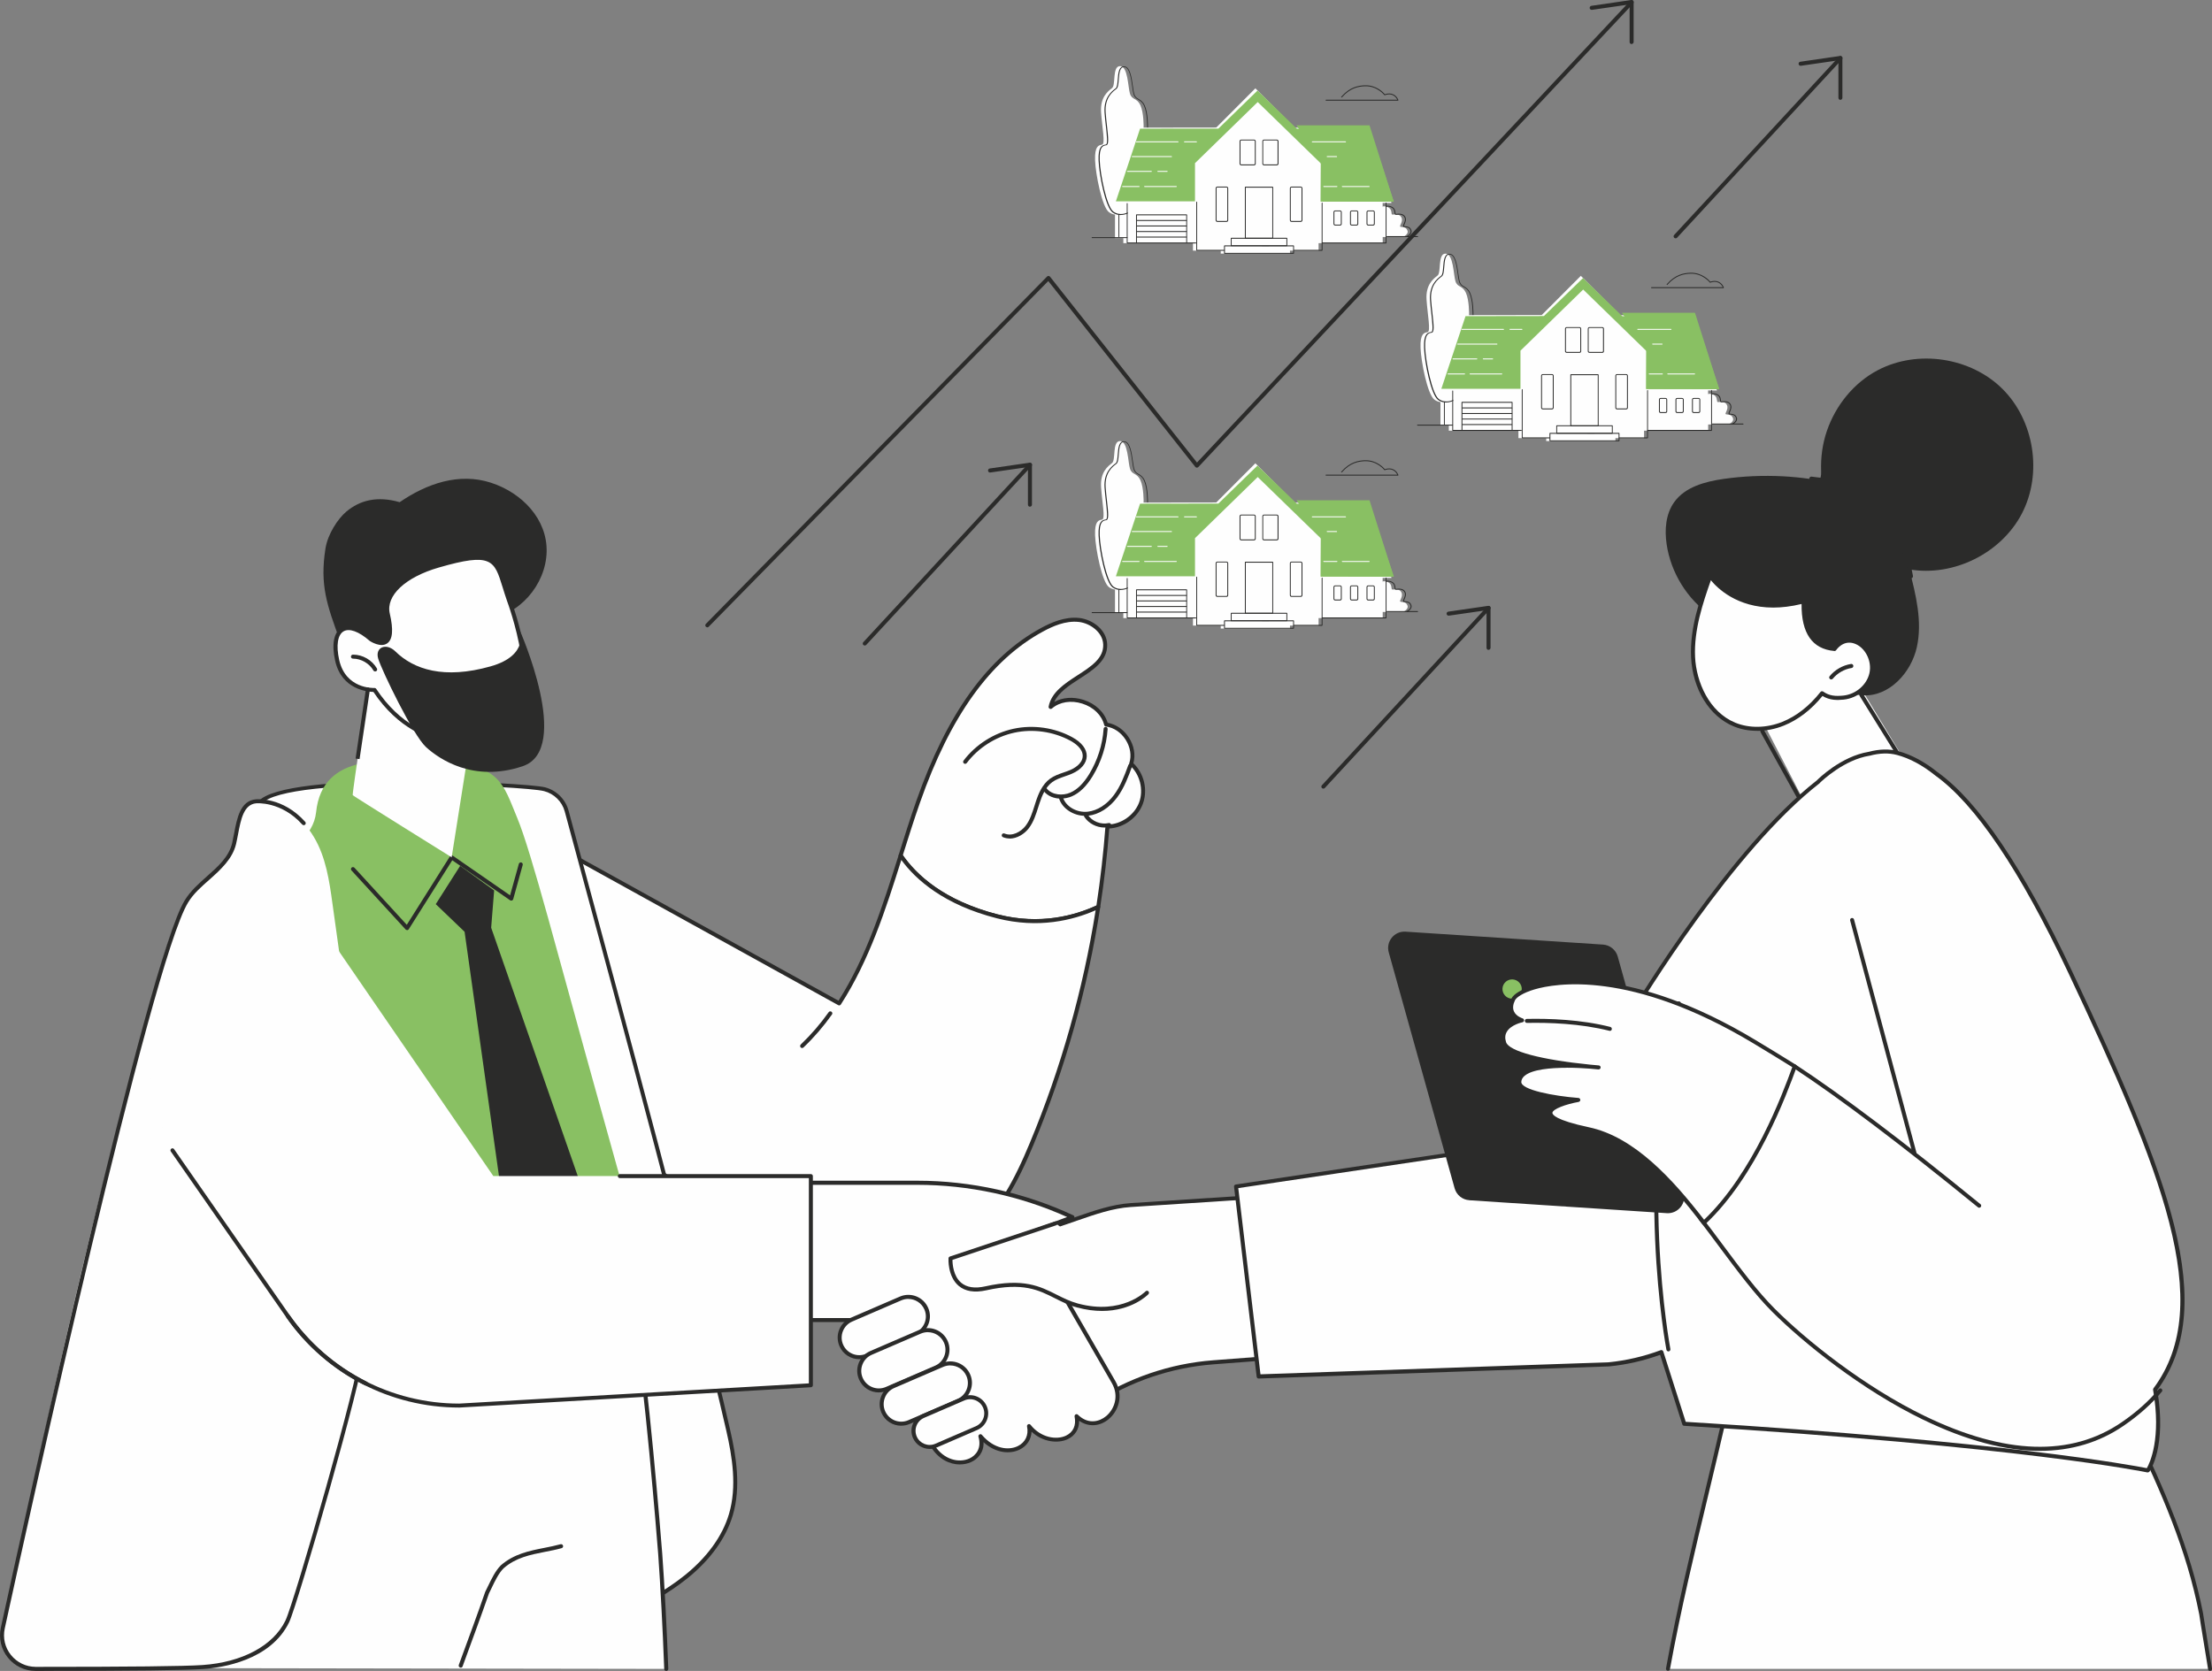 <svg xmlns="http://www.w3.org/2000/svg" id="Layer_2" data-name="Layer 2" viewBox="0 0 424.37 320.64"><rect x="0" y="0" width="424.37" height="320.64" fill="#808080" stroke="none"/><g id="Layer_2-2" data-name="Layer 2"><g id="Group-2"><g id="oficinistas"><g id="Group-8"><path id="Fill-1-8" d="M424,320.25c-1.19-6.67-1.45-11.34-4.54-21.29-2.23-7.17-10.64-26.96-10.64-26.96l-59.16-10.46c-7.69-1.09-17.22,3.91-19.06,11.4l-10.64,47.31h104.04Z" style="fill: #fefefe; fill-rule: evenodd; stroke-width: 0px;"></path><g id="Group-5"><path id="Fill-3-4" d="M424,320.64c-.18,0-.35-.13-.38-.32l-.67-4.12c-.75-4.59-.99-6.04-1.02-6.36-2.47-12.64-7.29-23.43-12.86-35.22-.09-.19,0-.42.18-.51.19-.09.42,0,.51.18,5.4,11.41,10.44,22.7,12.92,35.41v.07c.02.2.46,2.89,1.01,6.29l.68,4.12c.03.21-.11.41-.32.44h-.06" style="fill: #2b2b2a; fill-rule: evenodd; stroke-width: 0px;"></path></g><path id="Fill-6" d="M320,320.6h-.07c-.21-.04-.35-.24-.31-.44,2.05-11.33,4.82-22.85,7.49-34,1.08-4.51,2.1-8.78,3.04-12.86.05-.21.25-.34.46-.29.21.05.34.25.29.46-.94,4.08-1.96,8.35-3.04,12.87-2.67,11.13-5.43,22.65-7.48,33.96-.03.18-.2.31-.38.31" style="fill: #2b2b2a; fill-rule: evenodd; stroke-width: 0px;"></path></g><polygon id="Fill-9-8" points="356.52 131.23 372.52 157.71 352.5 166.15 336.54 135.3 356.52 131.23" style="fill: #fefefe; fill-rule: evenodd; stroke-width: 0px;"></polygon><g id="Group-34"><path id="Fill-10" d="M367.7,150.81c-.13,0-.26-.06-.33-.18l-10.6-17.08c-.11-.18-.06-.42.13-.53.18-.11.42-.06.53.13l10.6,17.08c.11.18.06.42-.13.53-.06.04-.13.06-.2.06" style="fill: #2b2b2a; fill-rule: evenodd; stroke-width: 0px;"></path><path id="Fill-12-4" d="M348.84,160.06c-.13,0-.27-.07-.34-.2l-10.73-19.35c-.1-.19-.04-.42.15-.52.19-.1.42-.04.52.15l10.73,19.35c.1.19.04.42-.15.52-.06.03-.12.05-.19.05" style="fill: #2b2b2a; fill-rule: evenodd; stroke-width: 0px;"></path><path id="Fill-14-4" d="M330.61,91.91c-3.53.51-7.33,1.54-9.41,4.44-1.64,2.28-1.87,5.3-1.46,8.07.8,5.47,3.95,10.56,8.49,13.72s10.4,4.35,15.82,3.22c-.33,3.21,2.38,5.84,4.89,7.86,2.5,2.01,5.26,4.04,8.47,4.21,5.03.28,9.26-4.35,10.34-9.27,1.08-4.92-.19-10.02-1.45-14.9,8.49,1.46,17.67-3.11,21.62-10.76s2.36-17.78-3.74-23.86c-6.1-6.07-16.24-7.62-23.88-3.63-4.64,2.42-8.14,6.78-9.82,11.7-.85,2.49-1.19,5.06-1.1,7.69.06,1.99-.46,1.74-2.31,1.48-1.65-.23-3.3-.39-4.96-.48-3.84-.2-7.69-.04-11.5.51" style="fill: #2b2b2a; fill-rule: evenodd; stroke-width: 0px;"></path><path id="Fill-16" d="M359.26,96.37c-.07,0-.15-.02-.21-.06-3.45-2.29-7.46-3.71-11.59-4.08-.21-.02-.37-.21-.35-.42.02-.21.2-.36.42-.35,4.26.39,8.39,1.85,11.95,4.21.18.12.23.36.11.54-.08.11-.2.17-.32.17" style="fill: #2b2b2a; fill-rule: evenodd; stroke-width: 0px;"></path><path id="Fill-18-4" d="M366.62,110.98c-.18,0-.35-.13-.38-.32-.55-3.29-1.82-6.48-3.67-9.24-.12-.18-.07-.42.1-.54.18-.12.42-.07.54.1,1.92,2.86,3.23,6.16,3.79,9.55.03.21-.11.41-.32.44h-.06" style="fill: #2b2b2a; fill-rule: evenodd; stroke-width: 0px;"></path><path id="Fill-20-4" d="M351.94,124.55s1.44-2.23,3.87-1.44c2.4.78,3.75,3.69,3.2,6.15s-2.86,4.36-5.37,4.61c-1.42.14-2.74.12-4.1-.84-1.97,2.51-4.49,4.65-7.45,5.84-2.96,1.2-6.39,1.38-9.34.17-4.94-2.03-7.69-7.59-7.95-12.92-.26-5.34,1.51-10.54,3.29-15.57,0,0,5.1,8.24,17.91,4.88-.17,5.3,1.43,8.74,5.92,9.13" style="fill: #fefefe; fill-rule: evenodd; stroke-width: 0px;"></path><path id="Fill-22" d="M337.09,140.24c-1.56,0-3.09-.28-4.47-.85-4.68-1.92-7.89-7.13-8.19-13.26-.27-5.61,1.72-11.21,3.32-15.72.05-.14.17-.24.32-.25.15-.02.29.05.37.18.2.33,5.12,7.95,17.49,4.71.12-.03.24,0,.34.07.1.08.15.19.15.31-.17,5.43,1.58,8.28,5.35,8.71.66-.86,2.19-2.05,4.18-1.4,2.49.81,4.08,3.83,3.46,6.6-.57,2.58-2.98,4.64-5.71,4.91-1.22.12-2.63.17-4.06-.7-2.13,2.63-4.68,4.59-7.39,5.68-1.68.68-3.44,1.02-5.16,1.02M328.23,111.35c-1.52,4.31-3.28,9.56-3.03,14.74.23,4.78,2.7,10.53,7.71,12.59,2.72,1.11,6.01,1.05,9.05-.17,2.68-1.08,5.2-3.06,7.29-5.72.13-.16.36-.2.53-.08,1.18.84,2.35.91,3.84.77,2.41-.24,4.52-2.05,5.03-4.31.53-2.35-.85-5.01-2.95-5.7-2.11-.69-3.37,1.2-3.43,1.28-.08.12-.22.19-.36.17-4.22-.37-6.34-3.4-6.28-9.02-1.99.48-3.79.69-5.42.69-7,0-10.76-3.75-11.98-5.25" style="fill: #2b2b2a; fill-rule: evenodd; stroke-width: 0px;"></path><path id="Fill-24" d="M351.31,130.38c-.09,0-.17-.03-.24-.09-.17-.14-.19-.38-.05-.54,1.02-1.24,2.51-2.09,4.1-2.34.21-.03.41.12.44.33.03.21-.11.41-.32.44-1.4.22-2.72.97-3.62,2.06-.08.09-.18.14-.3.14" style="fill: #2b2b2a; fill-rule: evenodd; stroke-width: 0px;"></path><path id="Fill-26" d="M207.96,270.47l1.83-1.2c6.87-4.52,14.77-7.21,22.97-7.84l44.38-3.38.05-30.72-60.28,3.92c-4.18.27-8.3,1.95-12.27,3.28l-4.96,1.66-10.92,17.97,19.2,16.3h0Z" style="fill: #fefefe; fill-rule: evenodd; stroke-width: 0px;"></path><path id="Fill-28-4" d="M207.96,270.85c-.09,0-.18-.03-.25-.09l-19.2-16.3c-.14-.12-.18-.33-.08-.49l10.92-17.97c.05-.08.12-.13.21-.17l4.96-1.66c.68-.23,1.36-.47,2.04-.7,3.35-1.16,6.81-2.36,10.32-2.6l60.28-3.92c.11,0,.21.03.29.1.08.07.12.17.12.28l-.05,30.72c0,.2-.16.37-.36.38l-44.39,3.38c-8.11.62-15.99,3.31-22.78,7.77l-1.83,1.2c-.06.04-.14.06-.21.06h0ZM189.26,254.08l18.73,15.9,1.59-1.05c6.9-4.54,14.91-7.27,23.15-7.9l44.03-3.36.04-29.95-59.87,3.9c-3.41.22-6.82,1.41-10.12,2.55-.69.24-1.37.48-2.05.71l-4.83,1.62-10.67,17.57h0Z" style="fill: #2b2b2a; fill-rule: evenodd; stroke-width: 0px;"></path><path id="Fill-30-4" d="M413.44,266.65c12.03-16.1,2.17-40.91-16.3-80.13-11.29-23.98-19.73-33.77-25.66-38.02-2.39-1.93-4.87-3.3-7.46-3.99-1.69-.45-3.52-.37-5.45.15-5.29.86-9.73,5.34-9.73,5.34h0c-13.85,10.79-29.36,33.84-36.14,45.15l-14.92,23.5-60.67,9.04,4.35,36.46,67.18-2.33c3.49-.35,6.87-1.14,10.08-2.35l4.38,13.74c65.54,3.99,88.94,8.96,88.94,8.96,0,0,3.27-4.61,1.39-15.52" style="fill: #fefefe; fill-rule: evenodd; stroke-width: 0px;"></path><path id="Fill-32" d="M412.05,282.55h-.08c-.23-.05-24.14-5-88.88-8.95-.16,0-.3-.12-.34-.27l-4.26-13.35c-3.17,1.15-6.46,1.9-9.79,2.22l-67.21,2.33c-.22.01-.37-.14-.4-.34l-4.34-36.46c-.03-.21.12-.4.33-.43l60.5-9.02,14.83-23.35c1.95-3.26,19.55-32.22,36.15-45.18l.03-.03c.18-.19,4.58-4.58,9.92-5.45,2.05-.54,3.94-.59,5.63-.14,2.55.68,5.11,2.05,7.6,4.06,7.8,5.58,16.48,18.42,25.77,38.15,9.77,20.74,16.45,36.15,19.61,48.81,3.45,13.85,2.42,23.89-3.25,31.59,1.82,10.82-1.35,15.45-1.49,15.64-.07.1-.19.16-.31.16h-.02ZM323.4,272.84c60.98,3.72,85.68,8.34,88.47,8.89.57-1,2.81-5.68,1.2-15.02-.02-.1,0-.21.07-.3,12.1-16.2,1.39-42.09-16.34-79.74-9.23-19.61-17.83-32.35-25.54-37.87-2.43-1.96-4.89-3.28-7.33-3.93-1.56-.42-3.33-.37-5.25.15h-.04c-4.81.78-8.97,4.7-9.47,5.18-.02.04-.05.07-.08.1-16.51,12.84-34.09,41.77-36.04,45.02l-14.92,23.51c-.06.1-.16.16-.27.17l-60.3,8.99,4.26,35.73,66.83-2.31c3.38-.34,6.73-1.12,9.95-2.32.1-.04.21-.03.3.02.1.04.17.13.2.23l4.3,13.48v.02Z" style="fill: #2b2b2a; fill-rule: evenodd; stroke-width: 0px;"></path></g><path id="Fill-35-4" d="M353.47,177.79l12.7,44.44-12.7-44.44Z" style="fill: #fefefe; fill-rule: evenodd; stroke-width: 0px;"></path><g id="Group-84"><path id="Fill-36-4" d="M367.3,221.68c-.17,0-.33-.11-.37-.29l-11.98-44.75c-.05-.2.07-.42.27-.47.2-.06.42.07.47.27l11.98,44.75c.06.2-.07.42-.27.47-.03,0-.07.01-.1.01" style="fill: #2b2b2a; fill-rule: evenodd; stroke-width: 0px;"></path><path id="Fill-38" d="M391.38,278.41c-6.69,0-14.17-1.99-22.4-5.97-11.81-5.71-23-14.74-29.01-20.74-3.31-3.3-6.62-7.75-10.12-12.44-1.28-1.72-2.6-3.49-3.91-5.19-.13-.17-.1-.41.07-.54.17-.13.41-.1.54.07,1.31,1.7,2.64,3.48,3.91,5.19,3.48,4.68,6.77,9.1,10.04,12.36,5.96,5.96,17.08,14.92,28.8,20.59,15.35,7.43,28.04,7.83,37.71,1.2,2.87-1.96,5.27-4.11,7.15-6.38.14-.17.38-.19.54-.05.17.14.19.38.05.54-1.93,2.33-4.38,4.52-7.31,6.53-4.69,3.22-10.07,4.83-16.09,4.83" style="fill: #2b2b2a; fill-rule: evenodd; stroke-width: 0px;"></path><path id="Fill-40-4" d="M379.71,231.76c-.08,0-.17-.03-.24-.09l-.28-.22c-14.43-11.76-26.24-20.68-35.09-26.5-.18-.12-.23-.36-.11-.53.12-.18.36-.23.53-.11,8.87,5.83,20.7,14.76,35.15,26.54l.28.22c.17.13.19.38.06.54-.08.1-.19.14-.3.14" style="fill: #2b2b2a; fill-rule: evenodd; stroke-width: 0px;"></path><path id="Fill-42-4" d="M320.08,259.32c-.18,0-.34-.13-.38-.31-.06-.33-6.39-33.91,2.02-66.56.05-.21.26-.33.47-.28s.33.26.28.47c-8.36,32.48-2.07,65.9-2.01,66.23.04.21-.1.41-.31.45h-.07" style="fill: #2b2b2a; fill-rule: evenodd; stroke-width: 0px;"></path><path id="Fill-44-4" d="M281.89,230.32l37.88,2.48c2.16.14,3.81-1.89,3.23-3.97l-12.64-45.28c-.36-1.28-1.49-2.2-2.82-2.29l-37.88-2.48c-2.16-.14-3.81,1.89-3.23,3.97l12.64,45.28c.36,1.28,1.49,2.2,2.82,2.28" style="fill: #2b2b2a; fill-rule: evenodd; stroke-width: 0px;"></path><path id="Fill-46-4" d="M288.88,188.4c-.77.67-.85,1.84-.17,2.61.67.77,1.84.84,2.61.17.77-.67.85-1.84.17-2.61-.68-.77-1.85-.84-2.62-.17" style="fill: #89c063; fill-rule: evenodd; stroke-width: 0px;"></path><path id="Fill-48-4" d="M291.99,195.81s-3.2-.92-1.69-4.02c1.35-2.79,18.55-8.59,46.33,8.13,2.83,1.71,5.39,3.27,7.69,4.71-2.63,7.19-8.15,21.34-17.44,30.01-6.25-8.09-13.49-16.11-22.12-17.94-15.24-3.24-1.97-5.62-1.97-5.62,0,0-11.49-.88-11.31-3.51.23-3.51,9.54-3.18,13.48-2.89,1.07.11,1.73.16,1.73.16,0,0-.68-.08-1.73-.16-4.36-.43-15.51-1.81-16.39-4.56-1.1-3.43,3.43-4.31,3.43-4.31" style="fill: #fefefe; fill-rule: evenodd; stroke-width: 0px;"></path><path id="Fill-50" d="M326.88,235.03h-.03c-.11-.01-.21-.06-.28-.15-6-7.77-13.29-15.97-21.89-17.8-6.79-1.44-7.65-2.64-7.63-3.52.02-1.09,1.77-1.85,3.38-2.32-3.58-.43-9.49-1.47-9.34-3.69.04-.64.34-1.2.88-1.67,1.23-1.06,3.66-1.53,6.25-1.68-4.76-.8-9.41-2.06-10.02-3.96-.31-.98-.24-1.87.22-2.64.59-.99,1.69-1.56,2.51-1.87-.43-.28-.91-.7-1.18-1.31-.36-.81-.29-1.75.21-2.79.43-.9,2.01-1.83,4.22-2.49,3.97-1.18,18.8-3.91,42.65,10.46,2.72,1.63,5.3,3.22,7.69,4.71.16.1.22.29.16.46-1.89,5.17-7.64,20.92-17.54,30.16-.07.07-.17.1-.26.1M300.6,204.9c-3.13,0-6.68.31-8.13,1.56-.38.33-.58.7-.61,1.13-.1,1.56,6.34,2.75,10.96,3.1.19.01.35.17.36.36s-.13.36-.32.4c-2.41.43-5.02,1.37-5.03,2.11,0,.3.49,1.37,7.02,2.76,8.72,1.85,16.05,9.96,22.08,17.74,9.4-8.99,14.97-23.93,16.92-29.28-2.31-1.44-4.81-2.97-7.42-4.54-23.59-14.2-38.14-11.53-42.03-10.38-2.21.65-3.47,1.52-3.75,2.08-.4.83-.47,1.55-.2,2.14.44.98,1.64,1.33,1.66,1.34.17.05.29.21.28.39,0,.18-.14.33-.31.36-.02,0-2.18.44-2.99,1.81-.35.58-.4,1.24-.15,2.01.55,1.72,6.7,3.37,16.06,4.3,1.05.08,1.71.15,1.74.16.21.02.36.21.34.42-.02.21-.21.36-.42.35,0,0-.67-.05-1.75-.16-1.05-.08-2.62-.17-4.31-.17" style="fill: #2b2b2a; fill-rule: evenodd; stroke-width: 0px;"></path><path id="Fill-52" d="M308.85,197.81s-.06,0-.1-.01c-5.55-1.4-11.67-1.6-15.81-1.51-.21,0-.39-.17-.4-.38,0-.21.17-.39.38-.39,4.2-.09,10.39.11,16.02,1.54.2.05.33.26.28.47-.04.18-.2.29-.37.29" style="fill: #2b2b2a; fill-rule: evenodd; stroke-width: 0px;"></path><path id="Fill-54" d="M191.37,175.85c-10.28-2.62-15.71-7.47-18.58-11.69,1.09-3.45,2.17-6.9,3.36-10.3,4.59-13.11,11.58-26.41,23.82-33.04,2.18-1.18,4.62-2.14,7.09-1.85,2.47.29,4.88,2.21,4.98,4.68.22,5.53-9.44,6.57-10.48,12,3.38-2.88,9.57-.92,10.65,3.39,3.38.43,5.86,4.3,4.8,7.54,2.07,1.84,2.85,4.99,1.87,7.57-.98,2.59-3.65,4.44-6.43,4.46-.38,5.16-.97,10.3-1.76,15.42-4.48,2.1-11.25,3.88-19.32,1.82" style="fill: #fefefe; fill-rule: evenodd; stroke-width: 0px;"></path><path id="Fill-56" d="M198.55,177.14c-2.26,0-4.7-.27-7.28-.93h0c-10.74-2.74-16.16-7.95-18.81-11.84-.07-.1-.08-.22-.05-.33l.02-.05c1.06-3.38,2.16-6.88,3.35-10.26,5.9-16.83,13.75-27.7,24-33.25,1.8-.97,4.51-2.22,7.32-1.89,2.53.3,5.21,2.27,5.31,5.05.12,3.11-2.62,4.88-5.27,6.59-1.99,1.28-4.03,2.61-4.88,4.47,1.59-.88,3.61-1.04,5.6-.41,2.32.74,4.03,2.38,4.64,4.41,1.63.29,3.11,1.32,4.09,2.85.98,1.54,1.29,3.32.85,4.91,2.07,1.97,2.81,5.15,1.8,7.83-1,2.64-3.61,4.53-6.43,4.69-.38,5.01-.96,10.09-1.74,15.1-.02.13-.1.24-.22.29-2.98,1.4-7.2,2.77-12.31,2.77h.01ZM191.47,175.47c8.05,2.05,14.68.23,18.88-1.71.77-5.04,1.35-10.14,1.73-15.18.01-.2.18-.36.38-.36,2.6-.01,5.15-1.79,6.07-4.21.92-2.42.17-5.43-1.77-7.15-.12-.1-.16-.26-.11-.41.47-1.43.21-3.07-.69-4.49-.91-1.43-2.29-2.36-3.79-2.54-.16-.02-.29-.13-.33-.29-.47-1.89-2.04-3.43-4.2-4.11-2.16-.69-4.34-.34-5.82.93-.13.11-.3.12-.45.04-.14-.08-.22-.25-.19-.41.53-2.76,3.08-4.41,5.55-6.01,2.58-1.67,5.03-3.24,4.92-5.91-.09-2.33-2.48-4.05-4.64-4.31-2.59-.31-5.15.88-6.86,1.81-10.08,5.45-17.81,16.19-23.64,32.83-1.17,3.33-2.25,6.78-3.3,10.11,2.61,3.76,7.89,8.73,18.25,11.38h0Z" style="fill: #2b2b2a; fill-rule: evenodd; stroke-width: 0px;"></path><path id="Fill-58" d="M193.69,160.9c-.43,0-.85-.08-1.27-.25-.2-.08-.29-.31-.21-.5.08-.2.31-.29.51-.2,1.44.6,3.11-.29,4.03-1.47.85-1.1,1.29-2.5,1.72-3.86.07-.23.14-.46.22-.69.52-1.61,1.25-3.39,2.74-4.49.8-.58,1.73-.9,2.63-1.21.43-.15.88-.3,1.29-.48.54-.23,2.32-1.11,2.37-2.65.04-1.44-1.48-2.48-2.4-2.98-3.23-1.74-7.14-2.3-10.73-1.52-3.59.78-6.91,2.9-9.12,5.82-.13.17-.37.2-.54.08-.17-.13-.2-.37-.08-.54,2.32-3.07,5.81-5.29,9.57-6.11,3.77-.82,7.87-.24,11.26,1.6,1.85,1,2.85,2.31,2.81,3.68-.04,1.35-1.1,2.59-2.84,3.34-.44.19-.9.35-1.34.5-.88.31-1.72.59-2.43,1.11-1.31.96-1.98,2.61-2.46,4.1-.07.23-.14.45-.22.68-.45,1.42-.91,2.89-1.84,4.1-.84,1.09-2.25,1.96-3.67,1.96" style="fill: #2b2b2a; fill-rule: evenodd; stroke-width: 0px;"></path><path id="Fill-60" d="M203.53,153.25c-1.25,0-2.51-.44-3.34-1.49-.13-.17-.1-.41.06-.54.17-.13.41-.1.54.06,1.07,1.34,3.12,1.43,4.52.83,1.35-.58,2.54-1.75,3.66-3.58,1.59-2.62,2.55-5.62,2.76-8.68.01-.21.19-.37.41-.36.21.01.37.2.36.41-.22,3.18-1.21,6.3-2.87,9.03-1.2,1.97-2.51,3.24-4.01,3.89-.63.27-1.36.42-2.09.42" style="fill: #2b2b2a; fill-rule: evenodd; stroke-width: 0px;"></path><path id="Fill-62" d="M208.18,156.55c-2.25,0-4.38-1.38-5-3.32-.06-.2.05-.42.25-.48s.42.05.49.25c.56,1.78,2.65,2.99,4.76,2.76,1.84-.2,3.68-1.37,5.05-3.23,1.2-1.63,1.92-3.48,2.74-5.72.07-.2.29-.31.49-.23.2.07.31.29.23.49-.66,1.82-1.48,4.07-2.84,5.92-1.5,2.03-3.54,3.32-5.59,3.54-.2.02-.39.03-.58.03" style="fill: #2b2b2a; fill-rule: evenodd; stroke-width: 0px;"></path><path id="Fill-64" d="M211.89,158.8c-1.52,0-3.04-.78-3.87-2.05-.12-.18-.06-.42.12-.53.18-.11.42-.06.54.11.83,1.29,2.52,1.96,4.02,1.61.21-.05.42.08.46.29.05.21-.08.41-.29.46-.32.08-.65.11-.98.11" style="fill: #2b2b2a; fill-rule: evenodd; stroke-width: 0px;"></path><path id="Fill-66" d="M100.85,159.73c1.24-.71,6.27,3.01,7.51,3.69,5.37,2.97,10.73,5.94,16.1,8.9,12.18,6.74,24.36,13.47,36.53,20.21,5.58-8.65,8.69-18.52,11.79-28.38,2.87,4.21,8.3,9.07,18.58,11.69,8.08,2.06,14.85.28,19.32-1.82-2.41,15.58-6.7,30.88-12.77,45.45-2.84,6.81-6.28,13.73-12.2,18.16-5.92,4.42-13.77,5.78-21.11,4.79-7.34-.99-15.92-3.72-22.22-7.6-15.89-9.77-29.71-17.14-37.26-34.1-3.77-8.48-3.35-25.4-4.42-34.62-.15-1.26-1.23-5.59.13-6.37" style="fill: #fefefe; fill-rule: evenodd; stroke-width: 0px;"></path><path id="Fill-68" d="M169.14,243.11c-1.51,0-3.03-.1-4.57-.31-7.84-1.06-16.41-3.99-22.37-7.65-1.25-.77-2.49-1.53-3.71-2.27-14.32-8.73-26.7-16.26-33.7-32.01-2.71-6.08-3.26-16.2-3.76-25.13-.2-3.56-.38-6.92-.69-9.6-.03-.22-.08-.55-.15-.92-.45-2.56-.77-5.11.47-5.83h0c1.08-.62,3.64.94,6.62,2.89.54.36,1.01.66,1.27.81l52.32,28.94c5.43-8.55,8.54-18.43,11.55-27.98.04-.14.17-.24.31-.27.15-.02.29.04.38.17,2.57,3.78,7.85,8.85,18.36,11.53,8.17,2.08,14.88.17,19.06-1.8.13-.06.28-.05.4.04.11.08.17.23.15.37-2.42,15.65-6.72,30.97-12.79,45.54-2.86,6.87-6.34,13.85-12.33,18.32-4.52,3.37-10.47,5.17-16.82,5.17h0ZM101.29,160.01c-.1,0-.18.02-.24.05h0c-.89.51-.33,3.67-.1,5.03.07.39.13.73.15.97.31,2.7.5,6.07.7,9.65.49,8.87,1.05,18.91,3.69,24.86,6.91,15.52,19.18,23,33.4,31.66,1.22.75,2.46,1.5,3.71,2.27,5.88,3.61,14.33,6.5,22.07,7.54,7.81,1.05,15.39-.67,20.82-4.72,5.84-4.36,9.26-11.22,12.08-18,5.95-14.29,10.2-29.31,12.63-44.65-4.33,1.91-10.95,3.58-18.93,1.55-10.16-2.59-15.56-7.4-18.35-11.2-2.99,9.48-6.13,19.24-11.6,27.73-.11.17-.33.23-.51.13l-52.63-29.11c-.29-.16-.74-.46-1.32-.84-1.27-.83-4.46-2.91-5.56-2.91h0Z" style="fill: #2b2b2a; fill-rule: evenodd; stroke-width: 0px;"></path><path id="Fill-70" d="M153.89,201.11c-.1,0-.2-.04-.28-.12-.15-.15-.14-.4.01-.55,1.98-1.89,3.78-3.98,5.36-6.21.12-.17.36-.22.54-.09.17.12.22.36.09.54-1.61,2.27-3.44,4.4-5.46,6.32-.08.07-.17.11-.27.11" style="fill: #2b2b2a; fill-rule: evenodd; stroke-width: 0px;"></path><path id="Fill-72" d="M104.46,151.44c2.07.54,3.69,2.14,4.25,4.21,8.19,30.24,24,88.23,31,118.82,1.22,5.32,2.05,10.95.5,16.18-1.41,4.77-4.72,8.81-8.61,11.93-3.88,3.13-8.35,5.43-12.78,7.72-6.14-13.83-7.91-59.39-12.82-73.7-4.76-13.86-9.54-27.77-12.54-42.11-2.11-10.04-35.48-9.15-35.19-19.42.08-2.92-10.4-18.63-8.44-21.02,4.69-5.71,50.6-3.66,54.63-2.61" style="fill: #fefefe; fill-rule: evenodd; stroke-width: 0px;"></path><path id="Fill-74-4" d="M118.82,310.69s-.09,0-.13-.02c-.1-.03-.18-.11-.22-.21-3.35-7.55-5.39-24.33-7.36-40.56-1.66-13.71-3.24-26.66-5.47-33.17-4.69-13.65-9.54-27.77-12.55-42.16-.98-4.68-9.45-6.97-17.65-9.18-9.11-2.46-17.7-4.78-17.55-10.33.03-1.11-1.85-4.7-3.66-8.17-3.63-6.93-5.91-11.59-4.69-13.07,4.93-6.01,51.35-3.69,55.02-2.74,2.2.57,3.93,2.29,4.52,4.48l1.93,7.14c8.45,31.18,22.59,83.36,29.07,111.7,1.15,5.03,2.12,10.92.5,16.38-1.3,4.38-4.32,8.57-8.74,12.12-3.93,3.16-8.46,5.5-12.85,7.77-.05.03-.12.04-.18.04M78.67,150.58c-12.87,0-26.18.84-28.54,3.72-.98,1.2,2.35,7.58,4.78,12.23,2.03,3.88,3.79,7.24,3.75,8.55-.14,4.94,8.56,7.3,16.98,9.57,8.42,2.27,17.12,4.62,18.2,9.77,3.01,14.34,7.85,28.43,12.53,42.06,2.26,6.59,3.84,19.58,5.51,33.33,1.93,15.9,3.93,32.34,7.14,39.96,4.23-2.19,8.59-4.46,12.35-7.49,4.29-3.45,7.23-7.51,8.48-11.74,1.57-5.29.62-11.05-.51-15.99-6.48-28.32-20.62-80.5-29.06-111.67l-1.93-7.14c-.52-1.93-2.04-3.43-3.98-3.93-1.91-.5-13.61-1.24-25.69-1.24" style="fill: #2b2b2a; fill-rule: evenodd; stroke-width: 0px;"></path><path id="Fill-76-7" d="M127.86,320.25c-1.17-51.43-5.57-65.08-5.57-65.08l-78.93,2.38c-7.58,13.42-8.03,22.82-23.26,62.53l107.76.17Z" style="fill: #fefefe; fill-rule: evenodd; stroke-width: 0px;"></path><path id="Fill-78" d="M88.38,320.01s-.09,0-.13-.03c-.2-.07-.3-.29-.23-.49l.22-.61c1.76-4.78,3.42-9.29,4.84-13.39,0-.02.01-.03.02-.05.16-.32.33-.66.49-1,.68-1.41,1.44-3.01,2.49-4.06,2.53-2.21,5.5-2.79,8.37-3.36,1.02-.2,2.08-.41,3.09-.69.2-.05.42.06.48.27.06.21-.06.42-.27.48-1.04.29-2.11.5-3.15.7-2.9.57-5.64,1.11-7.99,3.17-.93.93-1.64,2.4-2.32,3.83-.16.34-.32.67-.48.99-1.43,4.11-3.09,8.61-4.84,13.39l-.22.61c-.06.15-.2.25-.36.25" style="fill: #2b2b2a; fill-rule: evenodd; stroke-width: 0px;"></path><path id="Fill-80-4" d="M127.81,320.64c-.21,0-.38-.16-.38-.37-.31-8.21-.72-15.84-1.16-22.07-.2-2.77-2.82-34.63-4.49-42.63-8.69.27-17.56.51-26.15.73-17.2.45-35,.92-52.34,1.74-.21,0-.39-.15-.4-.37,0-.21.15-.39.37-.4,17.35-.83,35.15-1.29,52.36-1.74,8.69-.23,17.68-.46,26.47-.74h.01c.18,0,.34.13.38.3,1.67,7.49,4.37,40.25,4.57,43.06.45,6.23.85,13.87,1.16,22.09,0,.21-.16.39-.37.4h-.01" style="fill: #2b2b2a; fill-rule: evenodd; stroke-width: 0px;"></path><path id="Fill-82-4" d="M54.51,257.67h66.52c3.39,0,5.85-3.22,4.94-6.47-2.08-7.48-5.88-21.15-10.98-39.41-7.91-28.3-13.01-48.24-15.77-54.86s-3.25-10.19-14.51-10.69c-10.38-.46-22.84-2.05-24.07,9.63-.24,2.27-1.48,4.31-3.31,5.67l-7.37,5.44,4.54,90.69h.01Z" style="fill: #89c063; fill-rule: evenodd; stroke-width: 0px;"></path></g><polygon id="Fill-85-4" points="94.8 170.87 94.23 178.02 111.12 226.47 95.84 226.47 89.13 178.8 83.6 173.5 88.28 166.15 94.8 170.87" style="fill: #2b2b2a; fill-rule: evenodd; stroke-width: 0px;"></polygon><g id="Group-155"><path id="Fill-86" d="M78.09,178.47c-.11,0-.21-.04-.28-.12l-10.38-11.32c-.14-.16-.13-.4.02-.54.16-.14.4-.13.55.02l10.04,10.95,8.29-13.14c.06-.09.15-.15.25-.17.1-.02.21,0,.3.06l10.98,7.6,1.68-6.04c.06-.2.27-.33.47-.27s.32.27.27.48l-1.82,6.56c-.03.12-.12.22-.24.26-.12.04-.25.03-.35-.04l-11.1-7.68-8.35,13.23c-.06.1-.17.17-.29.18h-.03" style="fill: #2b2b2a; fill-rule: evenodd; stroke-width: 0px;"></path><path id="Fill-88" d="M141.67,226.97h34.31c10.28,0,20.44,2.26,29.76,6.6h0l-8.52,3.15,16.42,28.5c2.76,4.79-2.74,10.29-6.82,6.78-.1-.08-.19-.16-.28-.25,1.01,4.94-5.71,6.21-9.12,1.9.93,4.52-5.21,6.78-9.32,1.94,1.5,5.19-5.81,7.24-9.16,1.9-3.53-5.63-14.38-24.19-14.38-24.19h-23.5l.61-26.34h0Z" style="fill: #fefefe; fill-rule: evenodd; stroke-width: 0px;"></path><path id="Fill-90" d="M184.15,281.02c-1.94,0-4.08-1-5.53-3.32-3.3-5.27-13.12-22.03-14.28-24.01h-23.28c-.1,0-.2-.04-.27-.12-.07-.07-.11-.17-.11-.28l.61-26.34c0-.21.18-.38.39-.38h34.31c10.27,0,20.61,2.29,29.92,6.64.14.06.23.21.22.36,0,.16-.11.29-.25.35l-8.1,2.99,16.2,28.11c1.67,2.9.51,5.82-1.28,7.31-1.73,1.43-3.9,1.54-5.67.31.02,1.58-.77,2.87-2.21,3.54-1.85.86-4.75.58-6.92-1.45-.06,1.5-.89,2.76-2.3,3.45-1.81.88-4.54.72-6.91-1.43.09,1.96-1.1,3.24-2.4,3.82-.64.29-1.37.44-2.13.44h0ZM141.45,252.93h23.1c.14,0,.26.07.33.19.11.19,10.89,18.62,14.38,24.18,1.8,2.86,4.73,3.46,6.7,2.58,1.27-.57,2.4-1.96,1.76-4.17-.05-.18.03-.36.19-.45s.36-.05.48.09c2.28,2.69,5.09,3.02,6.87,2.15,1.45-.71,2.12-2.12,1.78-3.76-.04-.18.05-.35.22-.43.16-.08.35-.03.46.11,1.96,2.48,4.95,2.93,6.77,2.08,1.41-.66,2.01-1.99,1.67-3.66-.03-.17.04-.33.19-.42.15-.08.33-.06.45.06.09.08.17.16.26.24,1.88,1.61,3.88,1.07,5.14.03,1.55-1.29,2.55-3.82,1.11-6.33l-16.43-28.5c-.06-.1-.07-.22-.03-.32.04-.11.12-.19.23-.23l7.65-2.83c-8.98-4.05-18.9-6.18-28.75-6.18h-33.93l-.6,25.57h0Z" style="fill: #2b2b2a; fill-rule: evenodd; stroke-width: 0px;"></path><path id="Fill-92" d="M175.76,256.06l-9.43,4.07c-1.9.82-4.11-.05-4.93-1.96h0c-.82-1.9.06-4.11,1.95-4.93l9.43-4.07c1.9-.82,4.11.06,4.93,1.96.82,1.9-.06,4.11-1.96,4.93" style="fill: #fefefe; fill-rule: evenodd; stroke-width: 0px;"></path><path id="Fill-94" d="M164.85,260.82c-1.6,0-3.13-.94-3.8-2.5-.44-1.02-.46-2.14-.05-3.16.41-1.03,1.19-1.83,2.2-2.28l9.43-4.07c2.09-.9,4.53.06,5.44,2.16.44,1.01.45,2.14.04,3.16-.41,1.03-1.19,1.83-2.2,2.27l-9.43,4.07c-.53.23-1.09.34-1.63.34h0ZM174.27,249.25c-.45,0-.9.09-1.33.27l-9.43,4.07c-.83.36-1.46,1.01-1.8,1.85-.33.84-.32,1.75.04,2.58.74,1.7,2.72,2.49,4.42,1.76l9.43-4.07c.82-.36,1.46-1.01,1.79-1.85.33-.83.32-1.75-.04-2.57-.55-1.27-1.79-2.03-3.09-2.03h0Z" style="fill: #2b2b2a; fill-rule: evenodd; stroke-width: 0px;"></path><path id="Fill-96" d="M179.51,262.44l-9.43,4.07c-1.9.82-4.11-.05-4.93-1.96s.06-4.11,1.95-4.93l9.43-4.07c1.9-.82,4.11.06,4.93,1.96h0c.82,1.9-.06,4.11-1.96,4.93" style="fill: #fefefe; fill-rule: evenodd; stroke-width: 0px;"></path><path id="Fill-98" d="M168.6,267.2c-1.6,0-3.13-.93-3.8-2.5-.44-1.02-.46-2.14-.05-3.17.41-1.03,1.19-1.83,2.2-2.27l9.43-4.07c2.09-.9,4.53.06,5.44,2.16.44,1.01.45,2.14.05,3.16-.41,1.03-1.19,1.83-2.21,2.27l-9.43,4.07c-.53.23-1.09.34-1.63.34M178.02,255.63c-.45,0-.9.09-1.33.27l-9.43,4.07c-.83.36-1.46,1.01-1.79,1.85-.33.84-.32,1.75.04,2.58.74,1.7,2.72,2.49,4.42,1.76l9.43-4.07c.82-.36,1.46-1.01,1.79-1.85.33-.83.32-1.75-.04-2.57-.55-1.27-1.79-2.03-3.09-2.03" style="fill: #2b2b2a; fill-rule: evenodd; stroke-width: 0px;"></path><path id="Fill-100" d="M183.81,268.82l-9.43,4.07c-1.9.82-4.11-.05-4.93-1.96h0c-.82-1.9.06-4.11,1.95-4.93l9.43-4.07c1.9-.82,4.11.06,4.93,1.96h0c.82,1.9-.05,4.11-1.95,4.93" style="fill: #fefefe; fill-rule: evenodd; stroke-width: 0px;"></path><path id="Fill-102" d="M172.9,273.59c-1.6,0-3.13-.93-3.8-2.5-.44-1.02-.45-2.14-.04-3.17.41-1.03,1.19-1.83,2.2-2.27l9.43-4.07c2.09-.9,4.53.06,5.44,2.16.44,1.01.45,2.14.04,3.16-.41,1.03-1.19,1.83-2.2,2.27l-9.43,4.07c-.53.23-1.09.34-1.63.34h0ZM182.32,262.01c-.45,0-.9.09-1.33.27l-9.43,4.07c-.83.36-1.46,1.01-1.79,1.85-.33.84-.32,1.75.04,2.58.74,1.7,2.72,2.49,4.42,1.76l9.43-4.07c.82-.36,1.46-1.01,1.79-1.85.33-.83.32-1.75-.04-2.57-.55-1.27-1.79-2.03-3.09-2.03h0Z" style="fill: #2b2b2a; fill-rule: evenodd; stroke-width: 0px;"></path><path id="Fill-104" d="M187.35,274.04l-7.77,3.36c-1.57.68-3.39-.05-4.06-1.62h0c-.68-1.57.04-3.39,1.61-4.06l7.77-3.36c1.57-.68,3.39.04,4.06,1.61s-.04,3.39-1.61,4.07" style="fill: #fefefe; fill-rule: evenodd; stroke-width: 0px;"></path><path id="Fill-106" d="M178.35,278.04c-1.35,0-2.63-.79-3.2-2.1-.37-.86-.38-1.8-.04-2.66s1-1.54,1.85-1.91l7.77-3.36c1.76-.76,3.81.05,4.57,1.82.37.85.38,1.8.04,2.66s-1,1.54-1.85,1.91l-7.77,3.36c-.45.19-.91.28-1.37.28M186.12,268.5c-.36,0-.72.07-1.07.22l-7.77,3.36c-.66.29-1.18.82-1.44,1.49-.27.67-.25,1.41.03,2.07.59,1.37,2.19,2.01,3.56,1.41l7.77-3.36c.66-.29,1.17-.81,1.44-1.49.27-.67.25-1.41-.03-2.07-.44-1.02-1.44-1.63-2.49-1.63" style="fill: #2b2b2a; fill-rule: evenodd; stroke-width: 0px;"></path><path id="Fill-108" d="M202.53,234.75l-20.17,6.73s-.45,7.34,6.77,5.74c10.15-2.26,12.22,1.85,17.58,3.29,8.75,2.35,13.36-2.45,13.36-2.45l-17.54-13.31h0Z" style="fill: #fefefe; fill-rule: evenodd; stroke-width: 0px;"></path><path id="Fill-110" d="M211.44,251.56c-1.44,0-3.04-.19-4.82-.67-1.61-.43-2.94-1.11-4.23-1.76-3.15-1.59-6.13-3.1-13.18-1.53-2.26.5-4.05.21-5.31-.87-2.11-1.81-1.94-5.13-1.93-5.27.01-.16.11-.29.26-.34l20.17-6.73c.2-.07.42.04.49.24s-.04.42-.25.49l-19.91,6.64c0,.77.15,3.09,1.66,4.38,1.07.91,2.63,1.15,4.64.7,7.31-1.63,10.55.01,13.69,1.6,1.31.66,2.55,1.28,4.08,1.7,8.43,2.27,12.93-2.29,12.98-2.34.15-.15.39-.16.54-.01.15.15.16.39.01.55s-3.18,3.22-8.91,3.22" style="fill: #2b2b2a; fill-rule: evenodd; stroke-width: 0px;"></path><path id="Fill-112" d="M36.92,171.76c3.46-3.46,6.86-5.13,7.99-9.89.76-3.2.92-7.8,4.2-8.09,0,0,6.59-.73,11.13,6.87,2.27,3.81,2.94,8.34,3.54,12.74,3.89,28.59,9.78,62.4,4.53,90.77-.75,4.07-11.15,46.99-15.84,50.61-4.82,3.72-9.69,5.09-16.13,5.09s-24.11,1.27-30.96.1c-.93-.16-5.57-1.86-4.89-6.95,3.9-19.25,15.33-73.2,22.98-99.48,5.41-18.58,8.08-36.37,13.46-41.75" style="fill: #fefefe; fill-rule: evenodd; stroke-width: 0px;"></path><g id="Group-116"><path id="Fill-114" d="M8.48,320.64h-1.65c-2.08,0-4.02-.93-5.32-2.55s-1.79-3.71-1.35-5.74c4.62-21.22,28.02-127.66,35.27-139.57,1.09-1.79,2.7-3.22,4.26-4.61,2.17-1.92,4.22-3.74,4.85-6.39.13-.57.25-1.18.37-1.83.56-2.95,1.19-6.3,4.16-6.56.2-.02,5.15-.51,9.49,4.32.14.16.13.4-.03.54-.16.14-.4.13-.54-.03-4.07-4.52-8.8-4.07-8.84-4.07-2.4.21-2.95,3.12-3.48,5.94-.13.65-.24,1.27-.38,1.86-.69,2.89-2.92,4.88-5.09,6.79-1.52,1.35-3.08,2.74-4.11,4.43-7.19,11.81-30.56,118.14-35.18,139.33-.39,1.8.04,3.66,1.2,5.09,1.16,1.44,2.88,2.26,4.72,2.27,18.07,0,28.54-.11,32.02-.35,7.62-.52,13.57-3.71,15.91-8.53,1.7-3.49,14.31-47.5,14.2-51.27,0-.21.16-.39.38-.4.21-.01.39.16.39.38.11,3.8-12.57,48.12-14.27,51.63-3.56,7.3-12.76,8.7-16.56,8.96-3.39.23-13.35.35-30.42.35" style="fill: #2b2b2a; fill-rule: evenodd; stroke-width: 0px;"></path></g><path id="Fill-117-4" d="M60.05,175.29l34.59,50.38h60.92v40.14l-67.17,3.88c-.19.01-.39.02-.58.01-13-.09-25.16-6.5-32.59-17.18l-20.31-29.17c-12.27-17.62-5.31-42.07,14.4-50.57l.83-.36c3.56-1.54,7.72-.34,9.92,2.86" style="fill: #fefefe; fill-rule: evenodd; stroke-width: 0px;"></path><path id="Fill-119-4" d="M70.18,265.87c-.06,0-.12-.01-.17-.04-6.03-3.02-11.26-7.54-15.11-13.07l-22.13-31.8c-.12-.17-.08-.42.1-.54.17-.12.41-.08.53.1l22.13,31.79c3.78,5.43,8.91,9.86,14.82,12.82.19.1.27.33.17.52-.07.13-.2.21-.34.21" style="fill: #2b2b2a; fill-rule: evenodd; stroke-width: 0px;"></path><path id="Fill-121-4" d="M88.12,270.1c-13.25,0-25.66-6.48-33.22-17.34-.12-.17-.08-.42.1-.54.17-.12.41-.08.53.1,7.42,10.66,19.59,17.02,32.57,17.02l67.08-3.88v-39.39h-36.26c-.21,0-.39-.17-.39-.39s.17-.38.39-.38h36.64c.21,0,.39.17.39.38v40.14c0,.2-.16.37-.36.38l-67.46,3.9h-.01Z" style="fill: #2b2b2a; fill-rule: evenodd; stroke-width: 0px;"></path><path id="Fill-123" d="M62.44,105.26c.44-2.79,2.38-5.7,3.96-7.05,2.64-2.25,6.06-3.08,10.27-1.84,5.18-3.56,11.37-5.73,17.52-3.74,5.98,1.94,10.85,7.02,10.68,13.3-.17,6.29-5.28,12.25-11.54,12.82-1,5.46-6.12,9.59-11.6,10.44-4.95.77-14.54-.89-16.51-6.27-2.47-6.76-3.89-10.59-2.78-17.67" style="fill: #2b2b2a; fill-rule: evenodd; stroke-width: 0px;"></path><path id="Fill-125" d="M90.75,138.56l-4.1,25.95s-18.84-11.73-18.98-11.92,3.21-22.27,3.21-22.27c0,0,4.36-7.3,19.87,8.23" style="fill: #fefefe; fill-rule: evenodd; stroke-width: 0px;"></path><path id="Fill-127" d="M97.65,115.22s7.03,18.55,0,24.52c-4.17,3.55-17.36,5.4-25.79-7.35,0,0-5.84.29-7.17-5.69-1.33-5.98,1.65-8.23,6.48-4.02,0,0,5.16,3.43,3.24-4.86-.84-3.61,2.92-7.35,9.66-9.29,12.19-3.52,11.06-.44,13.59,6.7" style="fill: #fefefe; fill-rule: evenodd; stroke-width: 0px;"></path><path id="Fill-129" d="M88.95,142.75c-.87,0-1.77-.06-2.69-.19-4.07-.58-9.9-2.75-14.62-9.78-1.12-.03-6.11-.45-7.34-5.99-.7-3.13-.27-5.43,1.19-6.3,1.43-.85,3.52-.18,5.9,1.88.46.3,1.75.93,2.44.45.43-.3,1.02-1.33.19-4.91-.89-3.86,3.1-7.78,9.93-9.75,10.41-3,11.46-1.36,13.2,4.28.25.79.52,1.69.86,2.65.31.82,7.03,18.88-.11,24.95-1.72,1.46-4.99,2.71-8.94,2.71M71.85,132.01c.13,0,.25.06.32.17,4.58,6.93,10.25,9.05,14.2,9.61,4.89.7,9.06-.67,11.03-2.34,6.75-5.73-.04-23.91-.11-24.09h0c-.34-.97-.62-1.89-.87-2.69-1.59-5.15-2.07-6.71-12.25-3.76-6.41,1.85-10.19,5.4-9.39,8.83.72,3.11.56,4.98-.5,5.72-1.27.89-3.24-.4-3.32-.45-.01,0-.03-.02-.04-.03-2.08-1.81-3.91-2.48-5.02-1.82-1.13.68-1.44,2.72-.83,5.47,1.25,5.59,6.55,5.4,6.78,5.39h.02" style="fill: #2b2b2a; fill-rule: evenodd; stroke-width: 0px;"></path><path id="Fill-131" d="M75.86,125.01c3.52,3.45,9.31,5.39,18.26,2.86,7.55-2.13,5.57-6.98,5.57-6.98,0,0,10.19,22.91.59,26.14-9.46,3.18-16.06-1.39-18.55-3.67-2.5-2.28-8.51-14.76-9.17-16.96s1.55-3.11,3.3-1.39" style="fill: #2b2b2a; fill-rule: evenodd; stroke-width: 0px;"></path><path id="Fill-133" d="M71.97,128.85c-.13,0-.26-.07-.33-.19-.78-1.36-2.35-2.27-3.91-2.27h-.02c-.21,0-.38-.17-.38-.38s.17-.39.38-.39h.02c1.86,0,3.65,1.04,4.58,2.65.11.19.04.42-.14.53-.06.03-.13.05-.19.05" style="fill: #2b2b2a; fill-rule: evenodd; stroke-width: 0px;"></path><path id="Fill-135" d="M68.98,145.67l-.76-.11s1.16-7.9,1.98-13.32c.03-.21.23-.36.44-.32.21.03.36.23.32.44-.81,5.42-1.98,13.31-1.98,13.31" style="fill: #2b2b2a; fill-rule: evenodd; stroke-width: 0px;"></path><path id="Fill-137" d="M89.57,146.38h-.06c-.21-.03-.35-.23-.32-.44l.57-3.63c.03-.21.23-.36.44-.32.21.03.36.23.32.44l-.57,3.63c-.03.19-.19.33-.38.33" style="fill: #2b2b2a; fill-rule: evenodd; stroke-width: 0px;"></path><path id="Fill-139" d="M135.69,120.37c-.1,0-.2-.04-.27-.11-.15-.15-.15-.39,0-.54l65.45-66.65c.08-.08.19-.12.3-.12s.21.06.28.15l28.19,35.66L312.75.16c.15-.15.39-.16.55-.02.15.15.16.39.02.55l-83.42,88.93c-.08.08-.19.13-.3.12-.11,0-.22-.06-.29-.15l-28.2-35.66-65.15,66.34c-.08.08-.17.12-.27.12" style="fill: #2b2b2a; fill-rule: evenodd; stroke-width: 0px;"></path><path id="Fill-141" d="M313.03,8.46c-.21,0-.39-.17-.39-.39V.85l-7.22,1.04c-.21.03-.41-.12-.44-.33-.03-.21.12-.41.33-.44L312.97,0c.11-.02.22.02.31.09.08.07.13.18.13.29v7.67c0,.21-.17.39-.39.39" style="fill: #2b2b2a; fill-rule: evenodd; stroke-width: 0px;"></path><path id="Fill-143" d="M165.9,123.87c-.09,0-.19-.03-.26-.1-.15-.14-.17-.39-.02-.54l31.7-34.29c.15-.16.39-.17.55-.02.16.14.17.39.02.54l-31.7,34.29c-.08.08-.18.12-.28.12" style="fill: #2b2b2a; fill-rule: evenodd; stroke-width: 0px;"></path><path id="Fill-145" d="M197.6,97.24c-.21,0-.39-.17-.39-.39v-7.22l-7.22,1.04c-.21.03-.41-.12-.43-.33-.03-.21.11-.41.32-.44l7.66-1.11c.11-.02.22.02.31.09.08.07.13.18.13.29v7.67c0,.21-.17.39-.39.39" style="fill: #2b2b2a; fill-rule: evenodd; stroke-width: 0px;"></path><path id="Fill-147" d="M321.46,45.73c-.1,0-.19-.03-.26-.1-.15-.14-.17-.39-.02-.54l31.63-34.21c.14-.16.39-.17.54-.02.16.15.17.39.02.55l-31.63,34.21c-.08.08-.18.12-.28.12" style="fill: #2b2b2a; fill-rule: evenodd; stroke-width: 0px;"></path><path id="Fill-149" d="M353.09,19.17c-.21,0-.39-.17-.39-.39v-7.2l-7.2,1.04c-.21.03-.41-.12-.44-.33-.03-.21.11-.41.32-.44l7.64-1.11c.11-.02.22.02.31.09s.13.18.13.29v7.65c0,.21-.17.39-.39.39" style="fill: #2b2b2a; fill-rule: evenodd; stroke-width: 0px;"></path><path id="Fill-151" d="M253.88,151.33c-.09,0-.19-.03-.26-.1-.15-.14-.17-.39-.02-.54l31.7-34.29c.15-.16.39-.17.55-.02.16.14.17.39.02.54l-31.7,34.29c-.08.08-.18.12-.28.12" style="fill: #2b2b2a; fill-rule: evenodd; stroke-width: 0px;"></path><path id="Fill-153" d="M285.58,124.71c-.21,0-.39-.17-.39-.39v-7.22l-7.22,1.04c-.21.03-.41-.12-.44-.33-.03-.21.12-.41.33-.44l7.66-1.11c.11-.02.22.02.31.09.08.07.13.18.13.29v7.67c0,.21-.17.39-.39.39" style="fill: #2b2b2a; fill-rule: evenodd; stroke-width: 0px;"></path></g></g><g id="pueblo_-copy-3" data-name="pueblo -copy-3"><path id="Fill-1-9" d="M332.47,80.27c-.25-.82-.97-.65-1.34-.77s.59-.96.17-1.8c-.27-.55-.89-.65-1.68-.54-.4.06-.01-.77-.65-1.27-.26-.2-.83-.4-1.24-.29l-.03.15v-.79s-.01-.01-.04-.03h1.74l-4.63-14.45h-13.95l-7.54-7.55-7.5,7.52-13.97.02.03-.13s.05-2.74-.62-4.18-1.62-.96-2-2.21-.38-5.28-1.91-5.28-.76,3.65-1.53,4.22c-.76.58-2.29,1.73-2.1,4.61.19,2.88.86,6.14.19,6.24-.67.1-1.43.29-1.34,2.98s1.34,9.02,2.67,9.98c.39.28.78.41,1.15.46v4.5h1.6v.98h13.36v1.43h5.33v.57h13.28v-.57h5.49v-1.43h12.3v-1.18l3.99-.05s.99-.47.78-1.17h0v.03ZM304.57,83.23l-.03-.02h1.35l-.02.02h-1.3,0Z" style="fill: #fefefe; fill-rule: evenodd; stroke-width: 0px;"></path><polygon id="Fill-3-5" points="325.2 60.67 329.83 74.68 315.82 74.64 315.87 67.37 303.73 55.56 291.7 67.29 291.7 74.61 276.52 74.61 281.16 60.67 296.19 60.65 303.7 53.36 311.24 60.68 325.2 60.67" style="fill: #89c063; fill-rule: evenodd; stroke-width: 0px;"></polygon><polygon id="Fill-4-7" points="315.82 74.66 329.83 74.68 325.18 60.02 311.17 60.02 315.83 67.05 315.82 74.66" style="fill: #89c063; fill-rule: evenodd; stroke-width: 0px;"></polygon><g id="Group-78-4"><path id="Fill-5-5" d="M307.4,67.71h-2.46c-.18,0-.32-.15-.32-.32v-4.3c0-.18.14-.32.32-.32h2.46c.18,0,.32.15.32.32v4.3c0,.18-.14.32-.32.32h0ZM304.93,62.93c-.08,0-.15.07-.15.15v4.3c0,.08.07.15.15.15h2.46c.08,0,.15-.07.15-.15v-4.3c0-.08-.07-.15-.15-.15h-2.46Z" style="fill: #2b2b2a; fill-rule: evenodd; stroke-width: 0px;"></path><path id="Fill-7-4" d="M303.03,67.71h-2.46c-.18,0-.32-.15-.32-.32v-4.3c0-.18.14-.32.32-.32h2.46c.18,0,.32.15.32.32v4.3c0,.18-.14.32-.32.32h0ZM300.57,62.93c-.08,0-.15.07-.15.15v4.3c0,.08.07.15.15.15h2.46c.08,0,.15-.07.15-.15v-4.3c0-.08-.07-.15-.15-.15h-2.46Z" style="fill: #2b2b2a; fill-rule: evenodd; stroke-width: 0px;"></path><path id="Fill-9-9" d="M316.09,84.11h-5.45s-.08-.04-.08-.09.04-.09.08-.09h5.36v-8.99s.04-.09.08-.09.08.04.08.09v9.07s-.04.09-.08.09" style="fill: #2b2b2a; fill-rule: evenodd; stroke-width: 0px;"></path><path id="Fill-11-7" d="M297.32,84.11h-5.29s-.08-.04-.08-.09v-9.26s.04-.09.08-.09.08.04.08.09v9.17h5.21s.08.04.08.09-.04.09-.08.09" style="fill: #2b2b2a; fill-rule: evenodd; stroke-width: 0px;"></path><path id="Fill-13-5" d="M310.61,84.67h-13.26s-.08-.04-.08-.09v-1.43s.04-.09.08-.09h13.26s.08.04.08.09v1.43s-.04.09-.08.09h0ZM297.44,84.5h13.09v-1.26h-13.09v1.26Z" style="fill: #2b2b2a; fill-rule: evenodd; stroke-width: 0px;"></path><path id="Fill-15-7" d="M309.32,83.22h-10.67s-.08-.04-.08-.09v-1.43s.04-.09.08-.09h10.67s.08.04.08.09v1.43s-.04.09-.08.09h0ZM298.73,83.05h10.51v-1.26h-10.51v1.26Z" style="fill: #2b2b2a; fill-rule: evenodd; stroke-width: 0px;"></path><path id="Fill-17-8" d="M306.61,81.78h-5.26s-.08-.04-.08-.09v-9.79s.04-.09.08-.09h5.26s.08.04.08.09v9.79s-.04.09-.08.09h0ZM301.44,81.61h5.09v-9.62h-5.09v9.62Z" style="fill: #2b2b2a; fill-rule: evenodd; stroke-width: 0px;"></path><path id="Fill-19-4" d="M291.88,82.68h-13.18s-.08-.04-.08-.09v-7.57s.04-.09.08-.09.08.04.08.09v7.48h13.09s.08.04.08.09-.04.09-.08.09" style="fill: #2b2b2a; fill-rule: evenodd; stroke-width: 0px;"></path><path id="Fill-21-5" d="M311.99,78.56h-1.77c-.18,0-.32-.15-.32-.32v-6.13c0-.18.14-.32.32-.32h1.77c.18,0,.32.15.32.32v6.13c0,.18-.14.32-.32.32h0ZM310.22,71.95c-.08,0-.15.07-.15.15v6.13c0,.08.07.15.15.15h1.77c.08,0,.15-.07.15-.15v-6.13c0-.08-.07-.15-.15-.15h-1.77Z" style="fill: #2b2b2a; fill-rule: evenodd; stroke-width: 0px;"></path><path id="Fill-23-7" d="M297.75,78.56h-1.77c-.18,0-.32-.15-.32-.32v-6.13c0-.18.14-.32.32-.32h1.77c.18,0,.32.15.32.32v6.13c0,.18-.14.32-.32.32h0ZM295.98,71.95c-.08,0-.15.07-.15.15v6.13c0,.08.07.15.15.15h1.77c.08,0,.15-.07.15-.15v-6.13c0-.08-.07-.15-.15-.15h-1.77Z" style="fill: #2b2b2a; fill-rule: evenodd; stroke-width: 0px;"></path><path id="Fill-25-5" d="M280.47,82.66s-.08-.04-.08-.09v-5.37s.04-.09.08-.09h9.63s.08.04.08.09v5.35s-.04.09-.08.09-.08-.04-.08-.09v-5.26h-9.46v5.28s-.04.09-.08.09" style="fill: #2b2b2a; fill-rule: evenodd; stroke-width: 0px;"></path><path id="Fill-27-7" d="M290.05,78.37h-9.53s-.08-.04-.08-.09.04-.09.08-.09h9.53s.08.04.08.09-.04.09-.08.09" style="fill: #2b2b2a; fill-rule: evenodd; stroke-width: 0px;"></path><path id="Fill-29-5" d="M290.05,79.44h-9.53s-.08-.04-.08-.09.04-.09.08-.09h9.53s.08.04.08.09-.04.09-.08.09" style="fill: #2b2b2a; fill-rule: evenodd; stroke-width: 0px;"></path><path id="Fill-31-7" d="M290.05,80.5h-9.53s-.08-.04-.08-.09.04-.09.08-.09h9.53s.08.04.08.09-.04.09-.08.09" style="fill: #2b2b2a; fill-rule: evenodd; stroke-width: 0px;"></path><path id="Fill-33-8" d="M290.05,81.56h-9.53s-.08-.04-.08-.09.04-.09.08-.09h9.53s.08.04.08.09-.04.09-.08.09" style="fill: #2b2b2a; fill-rule: evenodd; stroke-width: 0px;"></path><path id="Fill-35-5" d="M328.37,82.68h-12.28s-.08-.04-.08-.09.04-.09.08-.09h12.19v-7.58s.04-.09.08-.09.08.04.08.09v7.67s-.04.09-.08.09" style="fill: #2b2b2a; fill-rule: evenodd; stroke-width: 0px;"></path><path id="Fill-37-8" d="M325.87,79.26h-.94c-.18,0-.32-.15-.32-.32v-2.25c0-.18.14-.32.32-.32h.94c.18,0,.32.15.32.32v2.25c0,.18-.14.32-.32.32h0ZM324.93,76.53c-.08,0-.15.07-.15.15v2.25c0,.08.07.15.15.15h.94c.08,0,.15-.07.15-.15v-2.25c0-.09-.07-.15-.15-.15h-.94Z" style="fill: #2b2b2a; fill-rule: evenodd; stroke-width: 0px;"></path><path id="Fill-39-7" d="M322.7,79.26h-.94c-.18,0-.32-.15-.32-.32v-2.25c0-.18.14-.32.32-.32h.94c.18,0,.32.15.32.32v2.25c0,.18-.14.32-.32.32h0ZM321.76,76.53c-.08,0-.15.07-.15.15v2.25c0,.08.07.15.15.15h.94c.08,0,.15-.07.15-.15v-2.25c0-.09-.07-.15-.15-.15h-.94Z" style="fill: #2b2b2a; fill-rule: evenodd; stroke-width: 0px;"></path><path id="Fill-41-5" d="M319.53,79.26h-.94c-.18,0-.32-.15-.32-.32v-2.25c0-.18.14-.32.32-.32h.94c.18,0,.32.15.32.32v2.25c0,.18-.14.32-.32.32h0ZM318.59,76.53c-.08,0-.15.07-.15.15v2.25c0,.08.07.15.15.15h.94c.08,0,.15-.07.15-.15v-2.25c0-.09-.07-.15-.15-.15h-.94Z" style="fill: #2b2b2a; fill-rule: evenodd; stroke-width: 0px;"></path><path id="Fill-43-7" d="M288.46,63.29h-8.02s-.08-.04-.08-.09.04-.09.08-.09h8.02s.08.04.08.09-.04.09-.08.09" style="fill: #fefefe; fill-rule: evenodd; stroke-width: 0px;"></path><path id="Fill-45-8" d="M291.99,63.29h-2.32s-.08-.04-.08-.09.04-.09.08-.09h2.32s.08.04.08.09-.04.09-.08.09" style="fill: #fefefe; fill-rule: evenodd; stroke-width: 0px;"></path><path id="Fill-47-7" d="M320.59,63.29h-6.4s-.08-.04-.08-.09.04-.09.08-.09h6.4s.08.04.08.09-.04.09-.08.09" style="fill: #fefefe; fill-rule: evenodd; stroke-width: 0px;"></path><path id="Fill-49-8" d="M287.2,66.12h-7.56s-.08-.04-.08-.09.04-.09.08-.09h7.56s.08.04.08.09-.04.09-.08.09" style="fill: #fefefe; fill-rule: evenodd; stroke-width: 0px;"></path><path id="Fill-51-7" d="M318.88,66.12h-1.83s-.08-.04-.08-.09.04-.09.08-.09h1.83s.08.04.08.09-.04.09-.08.09" style="fill: #fefefe; fill-rule: evenodd; stroke-width: 0px;"></path><path id="Fill-53-8" d="M286.37,68.96h-1.81s-.08-.04-.08-.09.04-.09.08-.09h1.81s.08.04.08.09-.04.09-.08.09" style="fill: #fefefe; fill-rule: evenodd; stroke-width: 0px;"></path><path id="Fill-55-7" d="M283.34,68.96h-4.6s-.08-.04-.08-.09.04-.09.08-.09h4.6s.08.04.08.09-.04.09-.08.09" style="fill: #fefefe; fill-rule: evenodd; stroke-width: 0px;"></path><path id="Fill-57-8" d="M280.99,71.85h-3.19s-.08-.04-.08-.09.04-.09.08-.09h3.19s.08.04.08.09-.04.09-.08.09" style="fill: #fefefe; fill-rule: evenodd; stroke-width: 0px;"></path><path id="Fill-59-7" d="M288.13,71.85h-6.11s-.08-.04-.08-.09.04-.09.08-.09h6.11s.08.04.08.09-.04.09-.08.09" style="fill: #fefefe; fill-rule: evenodd; stroke-width: 0px;"></path><path id="Fill-61-8" d="M318.94,71.85h-2.55s-.08-.04-.08-.09.04-.09.08-.09h2.55s.08.04.08.09-.04.09-.08.09" style="fill: #fefefe; fill-rule: evenodd; stroke-width: 0px;"></path><path id="Fill-63-7" d="M325.12,71.85h-5.17s-.08-.04-.08-.09.04-.09.08-.09h5.17s.08.04.08.09-.04.09-.08.09" style="fill: #fefefe; fill-rule: evenodd; stroke-width: 0px;"></path><path id="Fill-65-7" d="M278.68,81.67h-6.73s-.08-.04-.08-.09.04-.09.08-.09h6.73s.08.04.08.09-.04.09-.08.09" style="fill: #2b2b2a; fill-rule: evenodd; stroke-width: 0px;"></path><path id="Fill-67-7" d="M334.41,81.46h-5.9s-.08-.04-.08-.09.04-.09.08-.09h5.9s.08.04.08.09-.04.09-.08.09" style="fill: #2b2b2a; fill-rule: evenodd; stroke-width: 0px;"></path><path id="Fill-69-7" d="M277.1,81.54s-.08-.04-.08-.09v-4.3s.04-.09.08-.09.08.04.08.09v4.3s-.04.09-.08.09" style="fill: #2b2b2a; fill-rule: evenodd; stroke-width: 0px;"></path><g id="Group-73-4"><path id="Fill-71-7" d="M277.44,77.24c-.47,0-1.01-.12-1.54-.49-1.37-.98-2.6-7.24-2.7-10-.09-2.62.61-2.94,1.41-3.05.38-.05.18-1.79,0-3.47-.1-.87-.2-1.77-.26-2.65-.19-2.91,1.38-4.09,2.13-4.66.28-.21.34-.94.4-1.71.09-1.18.2-2.51,1.18-2.51,1.19,0,1.49,2.14,1.73,3.85.09.61.16,1.13.26,1.46.18.59.49.77.85.97.38.22.8.47,1.15,1.21.67,1.43.63,4.08.63,4.19,0,.05-.04.08-.08.08h0s-.08-.04-.08-.09c0-.03.04-2.72-.61-4.12-.32-.7-.71-.92-1.08-1.14s-.73-.42-.92-1.07c-.1-.34-.18-.87-.26-1.49-.22-1.56-.52-3.71-1.56-3.71-.83,0-.92,1.25-1.01,2.36-.07.84-.12,1.57-.46,1.83-.73.55-2.25,1.69-2.06,4.51.06.88.16,1.77.26,2.64.26,2.29.38,3.58-.14,3.66-.57.08-1.36.19-1.26,2.87.1,2.77,1.35,8.95,2.63,9.87,1.28.91,2.66.19,2.67.19.04-.02.09,0,.11.04.02.04,0,.09-.03.11,0,0-.57.3-1.31.3" style="fill: #2b2b2a; fill-rule: evenodd; stroke-width: 0px;"></path></g><path id="Fill-74-5" d="M332.35,81.46s-.06-.02-.08-.05c-.02-.04,0-.09.04-.11,0,0,.92-.45.73-1.07-.17-.57-.58-.61-.94-.65-.12-.01-.24-.03-.34-.06-.06-.02-.11-.06-.13-.11-.05-.12.02-.27.12-.49.15-.33.36-.79.14-1.23-.23-.46-.73-.61-1.59-.49-.08.01-.14,0-.19-.04-.1-.07-.11-.21-.13-.39-.03-.27-.07-.6-.39-.85-.23-.18-.77-.37-1.16-.27-.05.01-.09-.01-.1-.06s.01-.09.06-.1c.45-.12,1.05.1,1.31.3.37.29.42.68.45.96.01.12.03.25.07.28.01,0,.03.01.06,0,.94-.13,1.5.05,1.77.58.26.52.02,1.03-.13,1.38-.06.14-.14.3-.12.35,0,0,.01.01.03.02.08.03.19.04.3.05.37.04.88.1,1.09.77.23.76-.78,1.25-.82,1.27h-.04" style="fill: #2b2b2a; fill-rule: evenodd; stroke-width: 0px;"></path><path id="Fill-76-8" d="M330.64,55.29h-13.81s-.08-.04-.08-.09.04-.09.08-.09h13.68c-.1-.2-.35-.64-.83-.87-.44-.21-.96-.22-1.57,0-.03.01-.07,0-.09-.03-.01-.02-1.37-1.76-3.7-1.69-1.23.04-2.84.31-4.43,2.13-.03.04-.08.04-.12,0-.04-.03-.04-.08,0-.12,1.63-1.87,3.29-2.15,4.55-2.19,2.2-.06,3.56,1.42,3.8,1.71.62-.2,1.17-.19,1.64.04.7.34.95,1.05.96,1.08,0,.03,0,.05-.01.08-.02.02-.04.04-.07.04" style="fill: #2b2b2a; fill-rule: evenodd; stroke-width: 0px;"></path></g></g><g id="pueblo_-copy-4" data-name="pueblo -copy-4"><path id="Fill-1-10" d="M270.03,116.24c-.25-.82-.97-.65-1.34-.77s.59-.96.17-1.8c-.27-.55-.89-.65-1.68-.54-.4.06-.01-.77-.65-1.27-.26-.2-.83-.4-1.24-.29l-.03.15v-.79s-.01-.01-.04-.03h1.74l-4.63-14.45h-13.95l-7.54-7.55-7.5,7.52-13.97.02.03-.13s.05-2.74-.62-4.18-1.62-.96-2-2.21-.38-5.28-1.91-5.28-.76,3.65-1.53,4.22c-.76.58-2.29,1.73-2.1,4.61.19,2.88.86,6.14.19,6.24s-1.43.29-1.34,2.98,1.34,9.02,2.67,9.98c.39.28.78.41,1.15.46v4.5h1.6v.98h13.36v1.43h5.33v.57h13.28v-.57h5.49v-1.43h12.3v-1.18l3.99-.05s.99-.47.78-1.17h0v.03ZM242.13,119.21l-.03-.02h1.35l-.02.02h-1.3,0Z" style="fill: #fefefe; fill-rule: evenodd; stroke-width: 0px;"></path><polygon id="Fill-3-6" points="262.76 96.65 267.39 110.66 253.38 110.62 253.43 103.34 241.29 91.54 229.26 103.27 229.26 110.59 214.08 110.59 218.72 96.65 233.75 96.63 241.25 89.34 248.8 96.66 262.76 96.65" style="fill: #89c063; fill-rule: evenodd; stroke-width: 0px;"></polygon><polygon id="Fill-4-8" points="253.38 110.64 267.39 110.66 262.74 96 248.73 96 253.39 103.03 253.38 110.64" style="fill: #89c063; fill-rule: evenodd; stroke-width: 0px;"></polygon><g id="Group-78-5"><path id="Fill-5-6" d="M244.96,103.69h-2.46c-.18,0-.32-.15-.32-.32v-4.3c0-.18.14-.32.32-.32h2.46c.18,0,.32.15.32.32v4.3c0,.18-.14.32-.32.32h0ZM242.49,98.91c-.08,0-.15.07-.15.15v4.3c0,.08.07.15.15.15h2.46c.08,0,.15-.07.15-.15v-4.3c0-.08-.07-.15-.15-.15h-2.46Z" style="fill: #2b2b2a; fill-rule: evenodd; stroke-width: 0px;"></path><path id="Fill-7-5" d="M240.59,103.69h-2.46c-.18,0-.32-.15-.32-.32v-4.3c0-.18.14-.32.32-.32h2.46c.18,0,.32.15.32.32v4.3c0,.18-.14.32-.32.32h0ZM238.13,98.91c-.08,0-.15.07-.15.15v4.3c0,.08.07.15.15.15h2.46c.08,0,.15-.07.15-.15v-4.3c0-.08-.07-.15-.15-.15h-2.46Z" style="fill: #2b2b2a; fill-rule: evenodd; stroke-width: 0px;"></path><path id="Fill-9-10" d="M253.65,120.09h-5.45s-.08-.04-.08-.09.04-.09.08-.09h5.36v-8.99s.04-.09.08-.09.08.04.08.09v9.07s-.04.09-.08.09" style="fill: #2b2b2a; fill-rule: evenodd; stroke-width: 0px;"></path><path id="Fill-11-8" d="M234.88,120.09h-5.29s-.08-.04-.08-.09v-9.26s.04-.09.08-.09.08.04.08.09v9.17h5.21s.08.04.08.09-.04.09-.08.09" style="fill: #2b2b2a; fill-rule: evenodd; stroke-width: 0px;"></path><path id="Fill-13-6" d="M248.17,120.65h-13.26s-.08-.04-.08-.09v-1.43s.04-.09.08-.09h13.26s.08.04.08.09v1.43s-.04.09-.08.09h0ZM235,120.48h13.09v-1.26h-13.09v1.26Z" style="fill: #2b2b2a; fill-rule: evenodd; stroke-width: 0px;"></path><path id="Fill-15-8" d="M246.88,119.2h-10.67s-.08-.04-.08-.09v-1.43s.04-.09.08-.09h10.67s.08.04.08.09v1.43s-.04.09-.08.09h0ZM236.29,119.03h10.51v-1.26h-10.51v1.26Z" style="fill: #2b2b2a; fill-rule: evenodd; stroke-width: 0px;"></path><path id="Fill-17-9" d="M244.17,117.76h-5.26s-.08-.04-.08-.09v-9.79s.04-.09.08-.09h5.26s.08.04.08.09v9.79s-.04.09-.08.09h0ZM239,117.59h5.09v-9.62h-5.09v9.62Z" style="fill: #2b2b2a; fill-rule: evenodd; stroke-width: 0px;"></path><path id="Fill-19-5" d="M229.43,118.66h-13.18s-.08-.04-.08-.09v-7.57s.04-.09.08-.09.08.04.08.09v7.48h13.09s.08.04.08.09-.04.09-.08.09" style="fill: #2b2b2a; fill-rule: evenodd; stroke-width: 0px;"></path><path id="Fill-21-6" d="M249.55,114.54h-1.77c-.18,0-.32-.15-.32-.32v-6.13c0-.18.14-.32.32-.32h1.77c.18,0,.32.15.32.32v6.13c0,.18-.14.32-.32.32h0ZM247.78,107.93c-.08,0-.15.07-.15.15v6.13c0,.08.07.15.15.15h1.77c.08,0,.15-.07.15-.15v-6.13c0-.08-.07-.15-.15-.15h-1.77Z" style="fill: #2b2b2a; fill-rule: evenodd; stroke-width: 0px;"></path><path id="Fill-23-8" d="M235.31,114.54h-1.77c-.18,0-.32-.15-.32-.32v-6.13c0-.18.14-.32.32-.32h1.77c.18,0,.32.15.32.32v6.13c0,.18-.14.32-.32.32h0ZM233.54,107.93c-.08,0-.15.07-.15.15v6.13c0,.08.07.15.15.15h1.77c.08,0,.15-.07.15-.15v-6.13c0-.08-.07-.15-.15-.15h-1.77Z" style="fill: #2b2b2a; fill-rule: evenodd; stroke-width: 0px;"></path><path id="Fill-25-6" d="M218.03,118.64s-.08-.04-.08-.09v-5.37s.04-.09.08-.09h9.63s.08.04.08.09v5.35s-.04.09-.08.09-.08-.04-.08-.09v-5.26h-9.46v5.28s-.04.09-.08.09" style="fill: #2b2b2a; fill-rule: evenodd; stroke-width: 0px;"></path><path id="Fill-27-8" d="M227.61,114.35h-9.53s-.08-.04-.08-.09.04-.09.08-.09h9.53s.08.04.08.09-.04.09-.08.09" style="fill: #2b2b2a; fill-rule: evenodd; stroke-width: 0px;"></path><path id="Fill-29-6" d="M227.61,115.41h-9.53s-.08-.04-.08-.09.04-.09.08-.09h9.53s.08.04.08.09-.04.09-.08.09" style="fill: #2b2b2a; fill-rule: evenodd; stroke-width: 0px;"></path><path id="Fill-31-8" d="M227.61,116.47h-9.53s-.08-.04-.08-.09.04-.09.08-.09h9.53s.08.04.08.09-.04.09-.08.09" style="fill: #2b2b2a; fill-rule: evenodd; stroke-width: 0px;"></path><path id="Fill-33-9" d="M227.61,117.54h-9.53s-.08-.04-.08-.09.04-.09.08-.09h9.53s.08.04.08.09-.04.09-.08.09" style="fill: #2b2b2a; fill-rule: evenodd; stroke-width: 0px;"></path><path id="Fill-35-6" d="M265.93,118.66h-12.28s-.08-.04-.08-.09.04-.09.08-.09h12.19v-7.58s.04-.09.08-.09.08.04.08.09v7.67s-.04.09-.08.09" style="fill: #2b2b2a; fill-rule: evenodd; stroke-width: 0px;"></path><path id="Fill-37-9" d="M263.43,115.23h-.94c-.18,0-.32-.15-.32-.32v-2.25c0-.18.14-.32.32-.32h.94c.18,0,.32.15.32.32v2.25c0,.18-.14.32-.32.32h0ZM262.49,112.5c-.08,0-.15.07-.15.15v2.25c0,.08.07.15.15.15h.94c.08,0,.15-.07.15-.15v-2.25c0-.09-.07-.15-.15-.15h-.94Z" style="fill: #2b2b2a; fill-rule: evenodd; stroke-width: 0px;"></path><path id="Fill-39-8" d="M260.26,115.23h-.94c-.18,0-.32-.15-.32-.32v-2.25c0-.18.14-.32.32-.32h.94c.18,0,.32.15.32.32v2.25c0,.18-.14.32-.32.32h0ZM259.32,112.5c-.08,0-.15.07-.15.15v2.25c0,.08.07.15.15.15h.94c.08,0,.15-.07.15-.15v-2.25c0-.09-.07-.15-.15-.15h-.94Z" style="fill: #2b2b2a; fill-rule: evenodd; stroke-width: 0px;"></path><path id="Fill-41-6" d="M257.09,115.23h-.94c-.18,0-.32-.15-.32-.32v-2.25c0-.18.14-.32.32-.32h.94c.18,0,.32.15.32.32v2.25c0,.18-.14.32-.32.32h0ZM256.15,112.5c-.08,0-.15.07-.15.15v2.25c0,.08.07.15.15.15h.94c.08,0,.15-.07.15-.15v-2.25c0-.09-.07-.15-.15-.15h-.94Z" style="fill: #2b2b2a; fill-rule: evenodd; stroke-width: 0px;"></path><path id="Fill-43-8" d="M226.02,99.27h-8.02s-.08-.04-.08-.09.04-.09.08-.09h8.02s.08.04.08.09-.04.09-.08.09" style="fill: #fefefe; fill-rule: evenodd; stroke-width: 0px;"></path><path id="Fill-45-9" d="M229.55,99.27h-2.32s-.08-.04-.08-.09.04-.09.08-.09h2.32s.08.04.08.09-.04.09-.08.09" style="fill: #fefefe; fill-rule: evenodd; stroke-width: 0px;"></path><path id="Fill-47-8" d="M258.15,99.27h-6.4s-.08-.04-.08-.09.04-.09.08-.09h6.4s.08.04.08.09-.04.09-.08.09" style="fill: #fefefe; fill-rule: evenodd; stroke-width: 0px;"></path><path id="Fill-49-9" d="M224.76,102.09h-7.56s-.08-.04-.08-.09.04-.09.08-.09h7.56s.08.04.08.09-.04.09-.08.09" style="fill: #fefefe; fill-rule: evenodd; stroke-width: 0px;"></path><path id="Fill-51-8" d="M256.44,102.09h-1.83s-.08-.04-.08-.09.04-.09.08-.09h1.83s.08.04.08.09-.04.09-.08.09" style="fill: #fefefe; fill-rule: evenodd; stroke-width: 0px;"></path><path id="Fill-53-9" d="M223.93,104.94h-1.81s-.08-.04-.08-.09.04-.09.08-.09h1.81s.08.04.08.09-.04.09-.08.09" style="fill: #fefefe; fill-rule: evenodd; stroke-width: 0px;"></path><path id="Fill-55-8" d="M220.9,104.94h-4.6s-.08-.04-.08-.09.04-.09.08-.09h4.6s.08.04.08.09-.04.09-.08.09" style="fill: #fefefe; fill-rule: evenodd; stroke-width: 0px;"></path><path id="Fill-57-9" d="M218.55,107.83h-3.19s-.08-.04-.08-.09.04-.09.08-.09h3.19s.08.04.08.09-.04.09-.08.09" style="fill: #fefefe; fill-rule: evenodd; stroke-width: 0px;"></path><path id="Fill-59-8" d="M225.69,107.83h-6.11s-.08-.04-.08-.09.04-.09.08-.09h6.11s.08.04.08.09-.04.09-.08.09" style="fill: #fefefe; fill-rule: evenodd; stroke-width: 0px;"></path><path id="Fill-61-9" d="M256.5,107.83h-2.55s-.08-.04-.08-.09.04-.09.08-.09h2.55s.08.04.08.09-.04.09-.08.09" style="fill: #fefefe; fill-rule: evenodd; stroke-width: 0px;"></path><path id="Fill-63-8" d="M262.68,107.83h-5.17s-.08-.04-.08-.09.04-.09.08-.09h5.17s.08.04.08.09-.04.09-.08.09" style="fill: #fefefe; fill-rule: evenodd; stroke-width: 0px;"></path><path id="Fill-65-8" d="M216.24,117.65h-6.73s-.08-.04-.08-.09.04-.09.08-.09h6.73s.08.04.08.09-.04.09-.08.09" style="fill: #2b2b2a; fill-rule: evenodd; stroke-width: 0px;"></path><path id="Fill-67-8" d="M271.97,117.44h-5.9s-.08-.04-.08-.09.04-.09.08-.09h5.9s.08.04.08.09-.04.09-.08.09" style="fill: #2b2b2a; fill-rule: evenodd; stroke-width: 0px;"></path><path id="Fill-69-8" d="M214.66,117.52s-.08-.04-.08-.09v-4.3s.04-.09.08-.09.08.04.08.09v4.3s-.04.09-.08.09" style="fill: #2b2b2a; fill-rule: evenodd; stroke-width: 0px;"></path><g id="Group-73-5"><path id="Fill-71-8" d="M215,113.22c-.47,0-1.01-.12-1.54-.49-1.37-.98-2.6-7.24-2.7-10-.09-2.62.61-2.94,1.41-3.05.38-.05.18-1.79,0-3.47-.1-.87-.2-1.77-.26-2.65-.19-2.91,1.38-4.09,2.13-4.66.28-.21.34-.94.4-1.71.09-1.18.2-2.51,1.18-2.51,1.19,0,1.49,2.14,1.73,3.85.09.61.16,1.13.26,1.46.18.59.49.77.85.97.38.22.8.47,1.15,1.21.67,1.43.63,4.08.63,4.19,0,.05-.04.08-.08.08h0s-.08-.04-.08-.09c0-.03.04-2.72-.61-4.12-.32-.7-.71-.92-1.08-1.14-.37-.22-.73-.42-.92-1.07-.1-.34-.18-.87-.26-1.49-.22-1.56-.52-3.71-1.56-3.71-.83,0-.92,1.25-1.01,2.36-.07.84-.12,1.57-.46,1.83-.73.55-2.25,1.69-2.06,4.51.06.88.16,1.77.26,2.64.26,2.29.38,3.58-.14,3.66-.57.08-1.36.19-1.26,2.87.1,2.77,1.35,8.95,2.63,9.87,1.28.91,2.66.19,2.67.19.04-.02.09,0,.11.04s0,.09-.03.11c0,0-.57.3-1.31.3" style="fill: #2b2b2a; fill-rule: evenodd; stroke-width: 0px;"></path></g><path id="Fill-74-6" d="M269.91,117.43s-.06-.02-.08-.05c-.02-.04,0-.09.04-.11,0,0,.92-.45.73-1.07-.17-.57-.58-.61-.94-.65-.12-.01-.24-.03-.34-.06-.06-.02-.11-.06-.13-.11-.05-.12.02-.27.12-.49.15-.33.36-.79.14-1.23-.23-.46-.73-.61-1.59-.49-.08.01-.14,0-.19-.04-.1-.07-.11-.21-.13-.39-.03-.27-.07-.6-.39-.85-.23-.18-.77-.37-1.16-.27-.05.01-.09-.01-.1-.06s.01-.09.06-.1c.45-.12,1.05.1,1.31.3.37.29.42.68.45.96.01.12.03.25.07.28.01,0,.03.01.06,0,.94-.13,1.5.05,1.77.58.26.52.02,1.03-.13,1.38-.06.14-.14.3-.12.35,0,0,.01.01.03.02.08.03.19.04.3.05.37.04.88.1,1.09.77.23.76-.78,1.25-.82,1.27h-.04" style="fill: #2b2b2a; fill-rule: evenodd; stroke-width: 0px;"></path><path id="Fill-76-9" d="M268.2,91.27h-13.81s-.08-.04-.08-.09.04-.09.08-.09h13.68c-.1-.2-.35-.64-.83-.87-.44-.21-.96-.22-1.57,0-.03.01-.07,0-.09-.03-.01-.02-1.37-1.76-3.7-1.69-1.23.04-2.84.31-4.43,2.13-.03.04-.08.04-.12,0-.04-.03-.04-.08,0-.12,1.63-1.87,3.29-2.15,4.55-2.19,2.2-.06,3.56,1.42,3.8,1.71.62-.2,1.17-.19,1.64.04.7.34.95,1.05.96,1.08,0,.03,0,.05-.01.08-.02.02-.04.04-.07.04" style="fill: #2b2b2a; fill-rule: evenodd; stroke-width: 0px;"></path></g></g><g id="pueblo_-copy-5" data-name="pueblo -copy-5"><path id="Fill-1-11" d="M270.03,44.29c-.25-.82-.97-.65-1.34-.77s.59-.96.17-1.8c-.27-.55-.89-.65-1.68-.54-.4.06-.01-.77-.65-1.27-.26-.2-.83-.4-1.24-.29l-.03.15v-.79s-.01-.01-.04-.03h1.74l-4.63-14.45h-13.95l-7.54-7.55-7.5,7.52-13.97.02.03-.13s.05-2.74-.62-4.18-1.62-.96-2-2.21-.38-5.28-1.91-5.28-.76,3.65-1.53,4.22c-.76.58-2.29,1.73-2.1,4.61.19,2.88.86,6.14.19,6.24-.67.1-1.43.29-1.34,2.98s1.34,9.02,2.67,9.98c.39.28.78.41,1.15.46v4.5h1.6v.98h13.36v1.43h5.33v.57h13.28v-.57h5.49v-1.43h12.3v-1.18l3.99-.05s.99-.47.78-1.17h0v.03ZM242.13,47.26l-.03-.02h1.35l-.02.02h-1.3,0Z" style="fill: #fefefe; fill-rule: evenodd; stroke-width: 0px;"></path><polygon id="Fill-3-7" points="262.76 24.69 267.39 38.7 253.38 38.66 253.43 31.39 241.29 19.58 229.26 31.31 229.26 38.64 214.08 38.64 218.72 24.69 233.75 24.68 241.25 17.38 248.8 24.7 262.76 24.69" style="fill: #89c063; fill-rule: evenodd; stroke-width: 0px;"></polygon><polygon id="Fill-4-9" points="253.38 38.68 267.39 38.7 262.74 24.05 248.73 24.05 253.39 31.07 253.38 38.68" style="fill: #89c063; fill-rule: evenodd; stroke-width: 0px;"></polygon><g id="Group-78-6"><path id="Fill-5-7" d="M244.96,31.73h-2.46c-.18,0-.32-.15-.32-.32v-4.3c0-.18.14-.32.32-.32h2.46c.18,0,.32.15.32.32v4.3c0,.18-.14.32-.32.32h0ZM242.49,26.95c-.08,0-.15.07-.15.15v4.3c0,.08.07.15.15.15h2.46c.08,0,.15-.07.15-.15v-4.3c0-.08-.07-.15-.15-.15h-2.46Z" style="fill: #2b2b2a; fill-rule: evenodd; stroke-width: 0px;"></path><path id="Fill-7-6" d="M240.59,31.73h-2.46c-.18,0-.32-.15-.32-.32v-4.3c0-.18.14-.32.32-.32h2.46c.18,0,.32.15.32.32v4.3c0,.18-.14.32-.32.32h0ZM238.13,26.95c-.08,0-.15.07-.15.15v4.3c0,.08.07.15.15.15h2.46c.08,0,.15-.07.15-.15v-4.3c0-.08-.07-.15-.15-.15h-2.46Z" style="fill: #2b2b2a; fill-rule: evenodd; stroke-width: 0px;"></path><path id="Fill-9-11" d="M253.65,48.13h-5.45s-.08-.04-.08-.09.04-.09.08-.09h5.36v-8.99s.04-.09.08-.09.08.04.08.09v9.07s-.04.09-.08.09" style="fill: #2b2b2a; fill-rule: evenodd; stroke-width: 0px;"></path><path id="Fill-11-9" d="M234.88,48.13h-5.29s-.08-.04-.08-.09v-9.26s.04-.09.08-.09.08.04.08.09v9.17h5.21s.08.04.08.09-.04.09-.08.09" style="fill: #2b2b2a; fill-rule: evenodd; stroke-width: 0px;"></path><path id="Fill-13-7" d="M248.17,48.7h-13.26s-.08-.04-.08-.09v-1.43s.04-.09.08-.09h13.26s.08.04.08.09v1.43s-.04.09-.08.09h0ZM235,48.53h13.09v-1.26h-13.09v1.26Z" style="fill: #2b2b2a; fill-rule: evenodd; stroke-width: 0px;"></path><path id="Fill-15-9" d="M246.88,47.24h-10.67s-.08-.04-.08-.09v-1.43s.04-.09.08-.09h10.67s.08.04.08.09v1.43s-.04.09-.08.09h0ZM236.29,47.07h10.51v-1.26h-10.51v1.26Z" style="fill: #2b2b2a; fill-rule: evenodd; stroke-width: 0px;"></path><path id="Fill-17-10" d="M244.17,45.8h-5.26s-.08-.04-.08-.09v-9.79s.04-.09.08-.09h5.26s.08.04.08.09v9.79s-.04.09-.08.09h0ZM239,45.63h5.09v-9.62h-5.09v9.62Z" style="fill: #2b2b2a; fill-rule: evenodd; stroke-width: 0px;"></path><path id="Fill-19-6" d="M229.43,46.71h-13.18s-.08-.04-.08-.09v-7.57s.04-.09.08-.09.08.04.08.09v7.48h13.09s.08.04.08.09-.04.09-.08.09" style="fill: #2b2b2a; fill-rule: evenodd; stroke-width: 0px;"></path><path id="Fill-21-7" d="M249.55,42.58h-1.77c-.18,0-.32-.15-.32-.32v-6.13c0-.18.14-.32.32-.32h1.77c.18,0,.32.15.32.32v6.13c0,.18-.14.32-.32.32h0ZM247.78,35.97c-.08,0-.15.07-.15.15v6.13c0,.08.07.15.15.15h1.77c.08,0,.15-.07.15-.15v-6.13c0-.08-.07-.15-.15-.15h-1.77Z" style="fill: #2b2b2a; fill-rule: evenodd; stroke-width: 0px;"></path><path id="Fill-23-9" d="M235.31,42.58h-1.77c-.18,0-.32-.15-.32-.32v-6.13c0-.18.14-.32.32-.32h1.77c.18,0,.32.15.32.32v6.13c0,.18-.14.32-.32.32h0ZM233.54,35.97c-.08,0-.15.07-.15.15v6.13c0,.08.07.15.15.15h1.77c.08,0,.15-.07.15-.15v-6.13c0-.08-.07-.15-.15-.15h-1.77Z" style="fill: #2b2b2a; fill-rule: evenodd; stroke-width: 0px;"></path><path id="Fill-25-7" d="M218.03,46.69s-.08-.04-.08-.09v-5.37s.04-.09.08-.09h9.63s.08.04.08.09v5.35s-.04.09-.08.09-.08-.04-.08-.09v-5.26h-9.46v5.28s-.04.09-.08.09" style="fill: #2b2b2a; fill-rule: evenodd; stroke-width: 0px;"></path><path id="Fill-27-9" d="M227.61,42.4h-9.53s-.08-.04-.08-.09.04-.09.08-.09h9.53s.08.04.08.09-.04.09-.08.09" style="fill: #2b2b2a; fill-rule: evenodd; stroke-width: 0px;"></path><path id="Fill-29-7" d="M227.61,43.46h-9.53s-.08-.04-.08-.09.04-.09.08-.09h9.53s.08.04.08.09-.04.09-.08.09" style="fill: #2b2b2a; fill-rule: evenodd; stroke-width: 0px;"></path><path id="Fill-31-9" d="M227.61,44.52h-9.53s-.08-.04-.08-.09.04-.09.08-.09h9.53s.08.04.08.09-.04.09-.08.09" style="fill: #2b2b2a; fill-rule: evenodd; stroke-width: 0px;"></path><path id="Fill-33-10" d="M227.61,45.58h-9.53s-.08-.04-.08-.09.04-.09.08-.09h9.53s.08.04.08.09-.04.09-.08.09" style="fill: #2b2b2a; fill-rule: evenodd; stroke-width: 0px;"></path><path id="Fill-35-7" d="M265.93,46.71h-12.28s-.08-.04-.08-.09.04-.09.08-.09h12.19v-7.58s.04-.09.08-.09.08.04.08.09v7.67s-.04.09-.08.09" style="fill: #2b2b2a; fill-rule: evenodd; stroke-width: 0px;"></path><path id="Fill-37-10" d="M263.43,43.28h-.94c-.18,0-.32-.15-.32-.32v-2.25c0-.18.14-.32.32-.32h.94c.18,0,.32.15.32.32v2.25c0,.18-.14.32-.32.32h0ZM262.49,40.55c-.08,0-.15.07-.15.15v2.25c0,.08.07.15.15.15h.94c.08,0,.15-.07.15-.15v-2.25c0-.09-.07-.15-.15-.15h-.94Z" style="fill: #2b2b2a; fill-rule: evenodd; stroke-width: 0px;"></path><path id="Fill-39-9" d="M260.26,43.28h-.94c-.18,0-.32-.15-.32-.32v-2.25c0-.18.14-.32.32-.32h.94c.18,0,.32.15.32.32v2.25c0,.18-.14.32-.32.32h0ZM259.32,40.55c-.08,0-.15.07-.15.15v2.25c0,.08.07.15.15.15h.94c.08,0,.15-.07.15-.15v-2.25c0-.09-.07-.15-.15-.15h-.94Z" style="fill: #2b2b2a; fill-rule: evenodd; stroke-width: 0px;"></path><path id="Fill-41-7" d="M257.09,43.28h-.94c-.18,0-.32-.15-.32-.32v-2.25c0-.18.14-.32.32-.32h.94c.18,0,.32.15.32.32v2.25c0,.18-.14.32-.32.32h0ZM256.15,40.55c-.08,0-.15.07-.15.15v2.25c0,.08.07.15.15.15h.94c.08,0,.15-.07.15-.15v-2.25c0-.09-.07-.15-.15-.15h-.94Z" style="fill: #2b2b2a; fill-rule: evenodd; stroke-width: 0px;"></path><path id="Fill-43-9" d="M226.02,27.31h-8.02s-.08-.04-.08-.09.04-.09.08-.09h8.02s.08.04.08.09-.04.09-.08.09" style="fill: #fefefe; fill-rule: evenodd; stroke-width: 0px;"></path><path id="Fill-45-10" d="M229.55,27.31h-2.32s-.08-.04-.08-.09.04-.09.08-.09h2.32s.08.04.08.09-.04.09-.08.09" style="fill: #fefefe; fill-rule: evenodd; stroke-width: 0px;"></path><path id="Fill-47-9" d="M258.15,27.31h-6.4s-.08-.04-.08-.09.04-.09.08-.09h6.4s.08.04.08.09-.04.09-.08.09" style="fill: #fefefe; fill-rule: evenodd; stroke-width: 0px;"></path><path id="Fill-49-10" d="M224.76,30.14h-7.56s-.08-.04-.08-.09.04-.09.08-.09h7.56s.08.04.08.09-.04.09-.08.09" style="fill: #fefefe; fill-rule: evenodd; stroke-width: 0px;"></path><path id="Fill-51-9" d="M256.44,30.14h-1.83s-.08-.04-.08-.09.04-.09.08-.09h1.83s.08.04.08.09-.04.09-.08.09" style="fill: #fefefe; fill-rule: evenodd; stroke-width: 0px;"></path><path id="Fill-53-10" d="M223.93,32.98h-1.81s-.08-.04-.08-.09.04-.09.08-.09h1.81s.08.04.08.09-.04.09-.08.09" style="fill: #fefefe; fill-rule: evenodd; stroke-width: 0px;"></path><path id="Fill-55-9" d="M220.9,32.98h-4.6s-.08-.04-.08-.09.04-.09.08-.09h4.6s.08.04.08.09-.04.09-.08.09" style="fill: #fefefe; fill-rule: evenodd; stroke-width: 0px;"></path><path id="Fill-57-10" d="M218.55,35.88h-3.19s-.08-.04-.08-.09.04-.09.08-.09h3.19s.08.04.08.09-.04.09-.08.09" style="fill: #fefefe; fill-rule: evenodd; stroke-width: 0px;"></path><path id="Fill-59-9" d="M225.69,35.88h-6.11s-.08-.04-.08-.09.04-.09.08-.09h6.11s.08.04.08.09-.04.09-.08.09" style="fill: #fefefe; fill-rule: evenodd; stroke-width: 0px;"></path><path id="Fill-61-10" d="M256.5,35.88h-2.55s-.08-.04-.08-.09.04-.09.08-.09h2.55s.08.04.08.09-.04.09-.08.09" style="fill: #fefefe; fill-rule: evenodd; stroke-width: 0px;"></path><path id="Fill-63-9" d="M262.68,35.88h-5.17s-.08-.04-.08-.09.04-.09.08-.09h5.17s.08.04.08.09-.04.09-.08.09" style="fill: #fefefe; fill-rule: evenodd; stroke-width: 0px;"></path><path id="Fill-65-9" d="M216.24,45.69h-6.73s-.08-.04-.08-.09.04-.09.08-.09h6.73s.08.04.08.09-.04.09-.08.09" style="fill: #2b2b2a; fill-rule: evenodd; stroke-width: 0px;"></path><path id="Fill-67-9" d="M271.97,45.49h-5.9s-.08-.04-.08-.09.04-.09.08-.09h5.9s.08.04.08.09-.04.09-.08.09" style="fill: #2b2b2a; fill-rule: evenodd; stroke-width: 0px;"></path><path id="Fill-69-9" d="M214.66,45.56s-.08-.04-.08-.09v-4.3s.04-.09.08-.09.08.04.08.09v4.3s-.04.09-.08.09" style="fill: #2b2b2a; fill-rule: evenodd; stroke-width: 0px;"></path><g id="Group-73-6"><path id="Fill-71-9" d="M215,41.27c-.47,0-1.01-.12-1.54-.49-1.37-.98-2.6-7.24-2.7-10-.09-2.62.61-2.94,1.41-3.05.38-.05.18-1.79,0-3.47-.1-.87-.2-1.77-.26-2.65-.19-2.91,1.38-4.09,2.13-4.66.28-.21.34-.94.4-1.71.09-1.18.2-2.51,1.18-2.51,1.19,0,1.49,2.14,1.73,3.85.09.61.16,1.13.26,1.46.18.59.49.77.85.97.38.22.8.47,1.15,1.21.67,1.43.63,4.08.63,4.19,0,.05-.04.08-.08.08h0s-.08-.04-.08-.09c0-.03.04-2.72-.61-4.12-.32-.7-.71-.92-1.08-1.14s-.73-.42-.92-1.07c-.1-.34-.18-.87-.26-1.49-.22-1.56-.52-3.71-1.56-3.71-.83,0-.92,1.25-1.01,2.36-.07.84-.12,1.57-.46,1.83-.73.55-2.25,1.69-2.06,4.51.06.88.16,1.77.26,2.64.26,2.29.38,3.58-.14,3.66-.57.08-1.36.19-1.26,2.87.1,2.77,1.35,8.95,2.63,9.87,1.28.91,2.66.19,2.67.19.04-.02.09,0,.11.04s0,.09-.03.11c0,0-.57.3-1.31.3" style="fill: #2b2b2a; fill-rule: evenodd; stroke-width: 0px;"></path></g><path id="Fill-74-7" d="M269.91,45.48s-.06-.02-.08-.05c-.02-.04,0-.09.04-.11,0,0,.92-.45.73-1.07-.17-.57-.58-.61-.94-.65-.12-.01-.24-.03-.34-.06-.06-.02-.11-.06-.13-.11-.05-.12.02-.27.12-.49.15-.33.36-.79.14-1.23-.23-.46-.73-.61-1.59-.49-.08.01-.14,0-.19-.04-.1-.07-.11-.21-.13-.39-.03-.27-.07-.6-.39-.85-.23-.18-.77-.37-1.16-.27-.05.01-.09-.01-.1-.06s.01-.09.06-.1c.45-.12,1.05.1,1.31.3.37.29.42.68.45.96.01.12.03.25.07.28.01,0,.03.01.06,0,.94-.13,1.5.05,1.77.58.26.52.02,1.03-.13,1.38-.06.14-.14.3-.12.35,0,0,.01.01.03.02.08.03.19.04.3.05.37.04.88.1,1.09.77.23.76-.78,1.25-.82,1.27h-.04" style="fill: #2b2b2a; fill-rule: evenodd; stroke-width: 0px;"></path><path id="Fill-76-10" d="M268.2,19.32h-13.81s-.08-.04-.08-.09.04-.09.08-.09h13.68c-.1-.2-.35-.64-.83-.87-.44-.21-.96-.22-1.57,0-.03.01-.07,0-.09-.03-.01-.02-1.37-1.76-3.7-1.69-1.23.04-2.84.31-4.43,2.13-.03.04-.08.04-.12,0-.04-.03-.04-.08,0-.12,1.63-1.87,3.29-2.15,4.55-2.19,2.2-.06,3.56,1.42,3.8,1.71.62-.2,1.17-.19,1.64.04.7.34.95,1.05.96,1.08,0,.03,0,.05-.01.08-.02.02-.04.04-.07.04" style="fill: #2b2b2a; fill-rule: evenodd; stroke-width: 0px;"></path></g></g></g></g></svg>